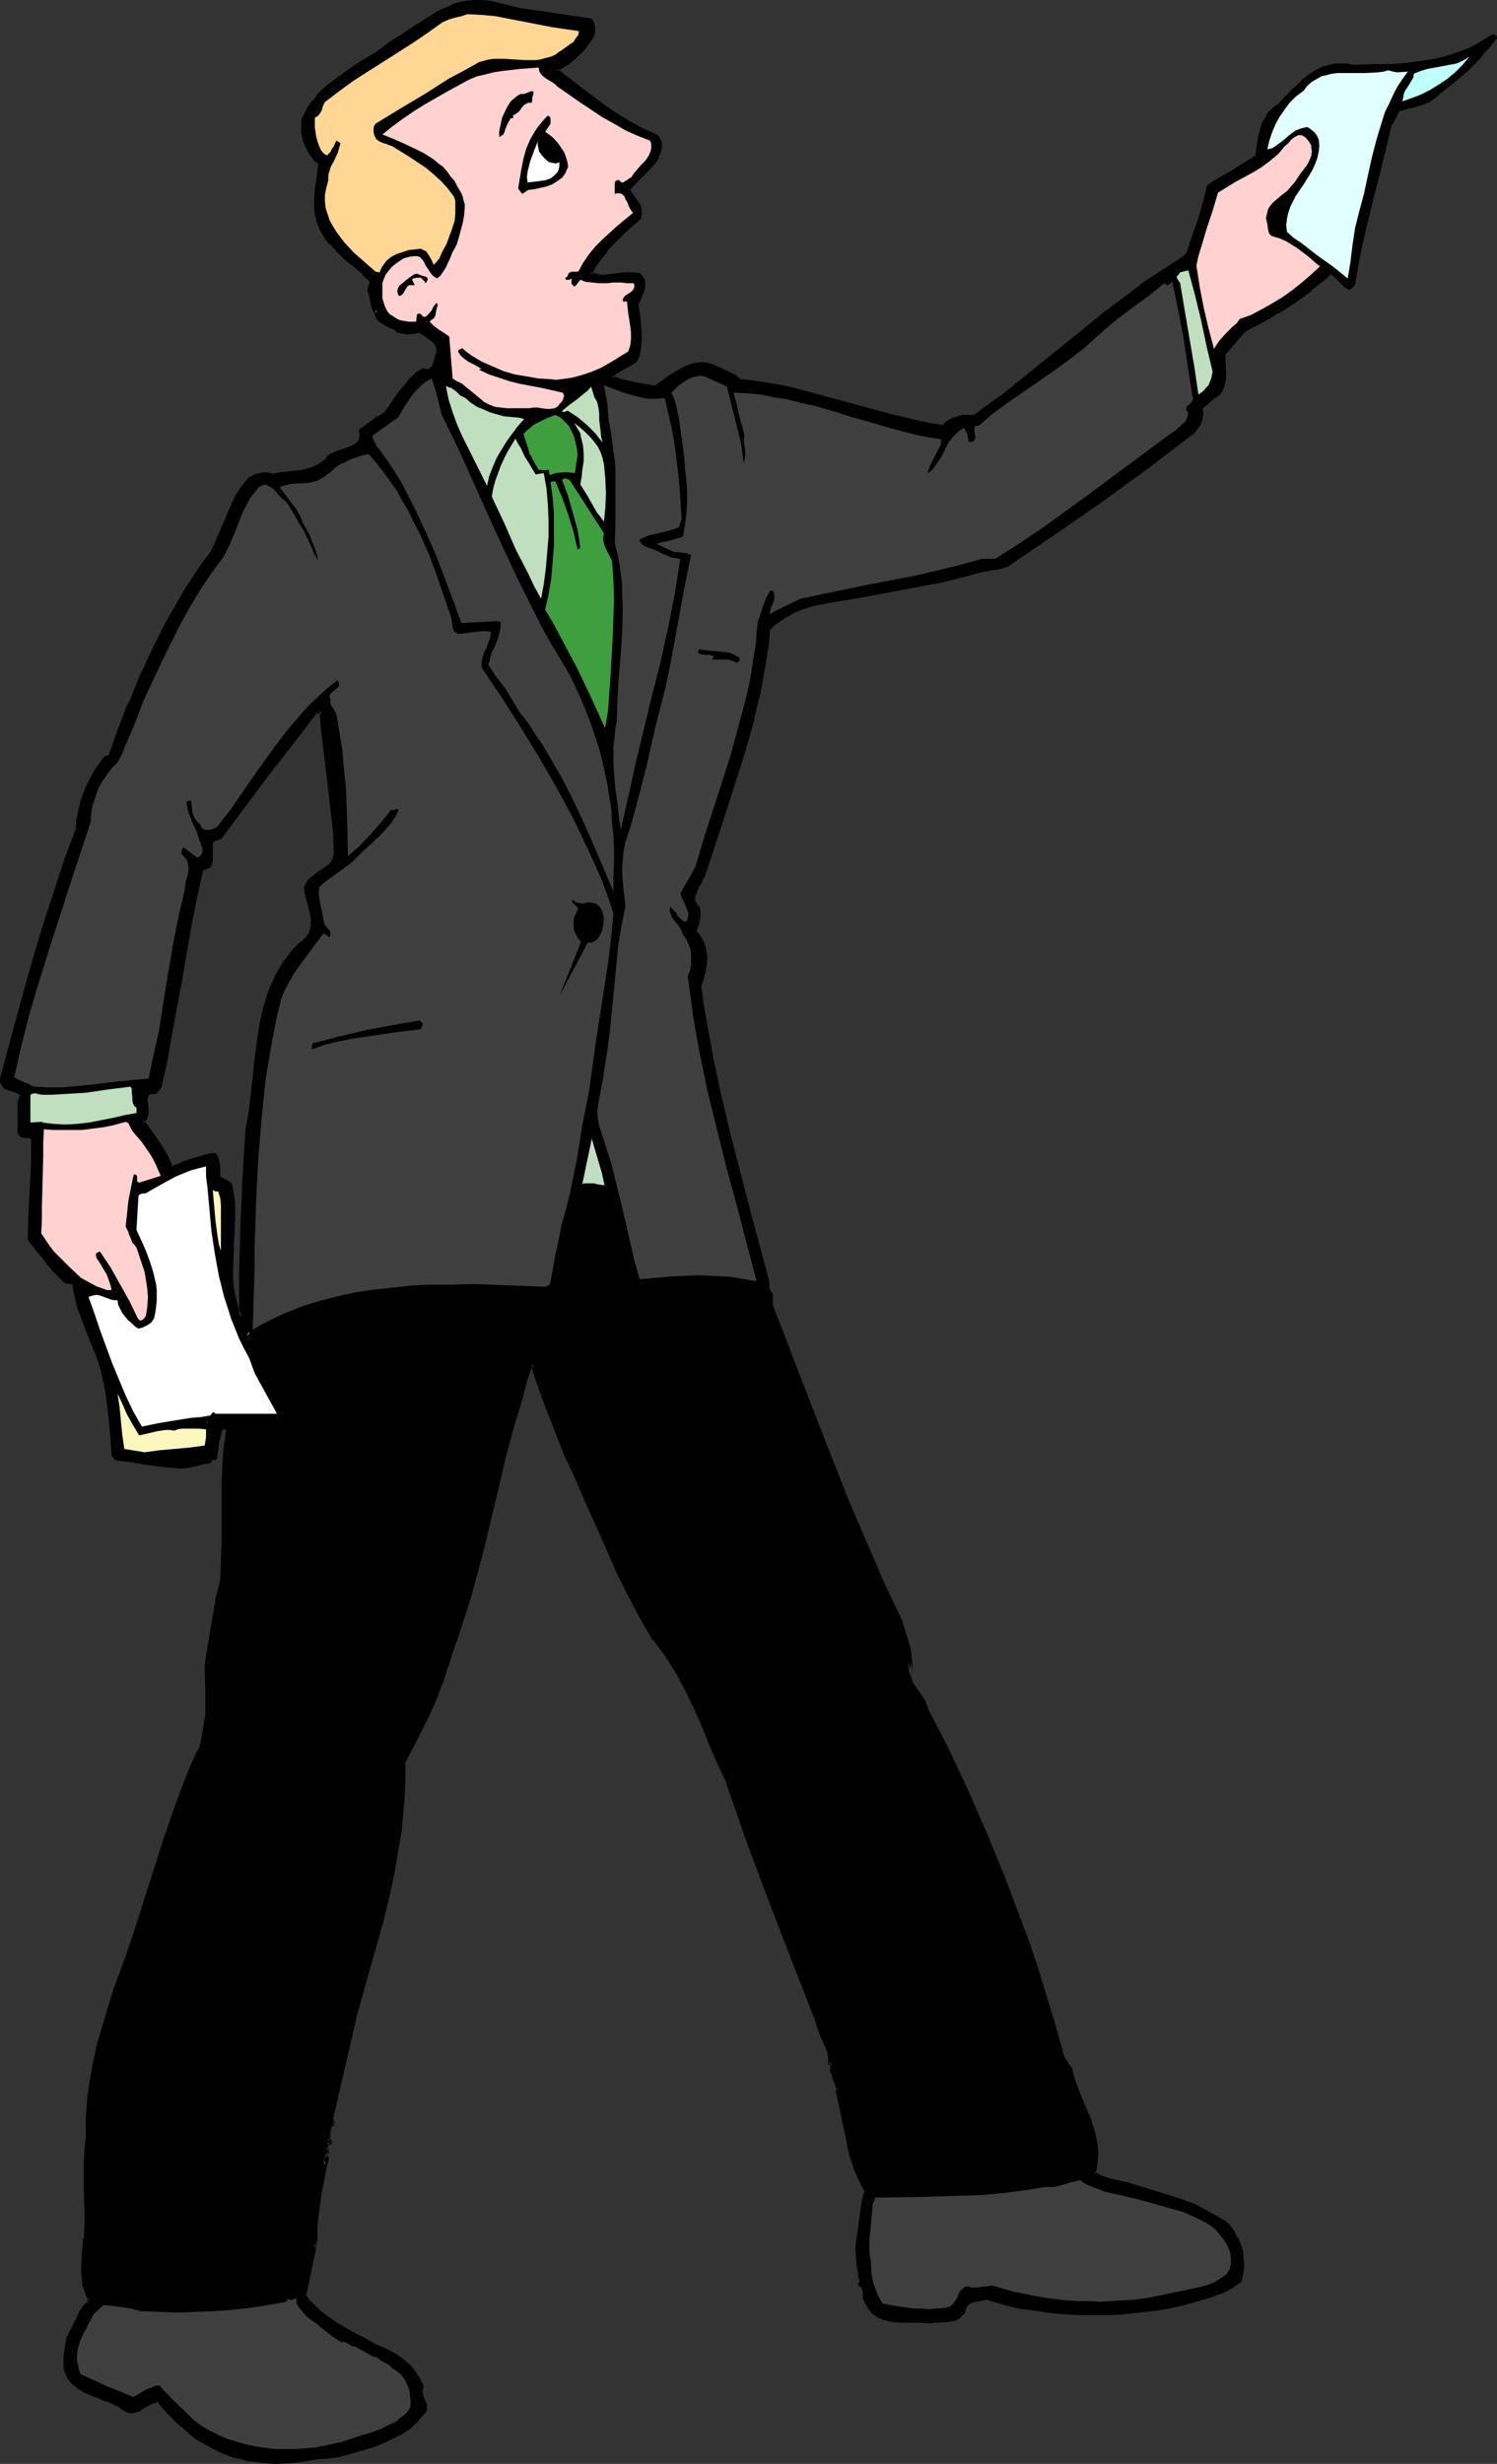 <?xml version="1.0" encoding="UTF-8" standalone="no"?>
<svg
   version="1.0"
   width="94.729mm"
   height="155.882mm"
   id="svg46"
   sodipodi:docname="Businessman with Document 3.wmf"
   xmlns:inkscape="http://www.inkscape.org/namespaces/inkscape"
   xmlns:sodipodi="http://sodipodi.sourceforge.net/DTD/sodipodi-0.dtd"
   xmlns="http://www.w3.org/2000/svg"
   xmlns:svg="http://www.w3.org/2000/svg">
  <rect width="100%" height="100%" fill="#333333" stroke="none"/>
  <sodipodi:namedview
     id="namedview46"
     pagecolor="#ffffff"
     bordercolor="#000000"
     borderopacity="0.25"
     inkscape:showpageshadow="2"
     inkscape:pageopacity="0.0"
     inkscape:pagecheckerboard="0"
     inkscape:deskcolor="#d1d1d1"
     inkscape:document-units="mm" />
  <defs
     id="defs1">
    <pattern
       id="WMFhbasepattern"
       patternUnits="userSpaceOnUse"
       width="6"
       height="6"
       x="0"
       y="0" />
  </defs>
  <path
     style="fill:#000000;fill-opacity:1;fill-rule:evenodd;stroke:none"
     d="m 75.613,169.994 -5.978,7.756 -5.655,7.433 -5.655,7.433 -5.655,7.756 -0.646,0.162 -0.646,0.162 -0.485,0.323 -0.162,0.323 -0.162,0.485 -0.162,0.323 v 1.131 l 0.162,0.97 v 1.131 l -0.162,0.97 -0.162,0.485 -0.323,0.485 -0.646,0.162 h -0.162 l -0.323,0.162 -0.323,0.162 h -0.323 l -1.293,6.464 -1.293,6.464 -2.262,13.25 -2.424,13.089 -1.293,6.464 -1.454,6.464 -0.969,1.131 h -0.808 l -0.485,0.162 -0.485,0.162 -0.323,0.323 -0.162,0.485 v 0.485 1.131 l 0.162,1.131 v 1.293 0.485 l -0.162,0.485 -0.323,0.485 -0.485,0.323 1.939,2.747 1.939,2.585 1.616,2.909 1.454,2.909 2.585,-0.97 2.585,-0.97 2.585,-0.808 1.293,-0.162 1.454,-0.162 0.485,1.293 0.162,1.293 v 1.454 1.293 l 0.808,0.485 0.808,0.485 0.808,0.323 0.323,0.323 0.323,0.323 0.323,1.939 0.162,2.101 0.162,2.101 v 1.939 l -0.323,4.04 v 2.101 l -0.162,2.101 -0.162,4.04 0.162,1.939 0.162,1.939 0.323,1.939 0.323,1.939 0.646,1.778 0.808,1.778 -0.162,-5.494 0.162,-5.656 0.162,-11.15 0.646,-11.15 0.162,-5.494 0.323,-5.333 0.646,-2.909 0.323,-3.07 0.808,-5.817 0.646,-5.979 0.808,-5.979 0.485,-2.909 0.646,-2.909 0.808,-2.747 0.969,-2.747 1.131,-2.585 1.454,-2.424 1.777,-2.424 0.969,-1.131 0.969,-1.131 1.131,-0.808 0.646,-0.646 0.646,-0.808 0.485,-0.808 0.162,-0.808 0.162,-0.808 0.162,-0.808 v -0.97 l -0.485,-1.778 -0.323,-1.939 -0.485,-1.778 -0.485,-1.778 0.323,-0.808 0.485,-0.646 0.969,-0.97 1.293,-0.97 1.293,-0.808 1.131,-0.97 0.485,-0.323 0.485,-0.646 0.323,-0.646 0.323,-0.646 0.162,-0.808 v -0.808 l -0.323,-4.363 -0.323,-4.201 -1.131,-8.241 -0.969,-8.241 -0.485,-4.201 -0.323,-4.201 -0.162,0.323 H 76.26 Z M 141.048,4.686 l 0.323,0.323 0.323,0.485 0.162,0.485 0.162,0.485 v 0.97 l -0.162,0.97 -0.808,1.293 -0.969,1.293 -0.969,1.131 -1.131,1.131 -1.131,0.97 -1.131,0.97 -1.293,0.808 -1.293,0.808 2.747,2.101 2.908,2.262 5.655,4.363 3.07,1.939 2.908,1.939 3.231,1.616 3.231,1.454 0.485,0.485 0.323,0.646 0.162,0.646 v 0.808 0.646 l -0.162,0.646 -0.485,1.293 -0.808,1.131 -0.808,1.131 -1.777,1.778 -1.939,1.778 -0.969,0.97 -0.646,0.97 1.131,1.616 1.131,1.616 0.485,0.808 0.162,0.97 v 0.808 l -0.162,0.97 -3.554,2.909 -1.616,1.616 -1.616,1.616 -1.454,1.616 -1.293,1.778 -1.293,1.778 -0.969,1.939 1.293,0.485 1.454,0.162 h 1.293 l 1.454,-0.162 1.454,-0.162 1.454,-0.162 1.454,-0.162 1.616,0.162 0.323,0.323 0.323,0.323 0.323,0.323 0.323,0.485 v 0.808 l -0.162,0.646 -0.323,1.454 -0.485,1.454 -0.646,1.131 0.485,3.555 0.323,3.555 v 1.778 l -0.162,1.778 -0.323,1.616 -0.323,0.808 -0.485,0.646 -1.293,0.97 -1.616,0.808 -1.454,0.97 -0.646,0.485 -0.646,0.646 2.585,0.97 2.585,0.646 2.747,0.485 2.747,0.323 1.454,-1.131 0.808,-0.485 0.808,-0.485 1.454,-1.131 1.616,-0.97 1.616,-0.808 0.969,-0.162 0.808,-0.162 0.969,-0.162 h 0.969 l 0.969,0.162 0.969,0.162 1.777,0.808 1.777,0.808 1.616,0.808 0.808,0.646 0.646,0.646 3.07,0.323 3.231,0.485 3.07,0.485 3.07,0.646 5.978,1.454 5.978,1.616 11.956,3.393 6.14,1.454 3.07,0.646 3.07,0.485 0.808,-0.808 0.808,-0.646 0.969,-0.485 0.969,-0.323 1.131,-0.162 0.969,-0.162 h 0.969 l 0.969,0.162 6.301,-4.686 6.301,-5.009 12.279,-10.019 6.301,-5.009 6.14,-4.686 3.231,-2.424 3.07,-2.101 3.231,-2.101 3.231,-2.101 1.131,-1.293 1.293,-3.878 1.293,-4.04 1.293,-4.04 0.485,-1.939 0.485,-1.939 2.747,-1.778 2.908,-1.616 2.908,-1.778 2.747,-1.778 0.646,-3.393 0.323,-1.778 0.323,-1.616 0.646,-1.616 0.808,-1.454 0.646,-0.808 0.485,-0.485 0.808,-0.646 0.808,-0.485 1.777,-1.939 1.777,-1.939 1.939,-1.778 2.1,-1.616 0.969,-0.646 1.131,-0.646 1.131,-0.485 1.293,-0.323 1.293,-0.162 1.293,-0.162 1.454,0.162 1.454,0.162 h 4.362 l 4.524,-0.162 4.201,-0.323 4.362,-0.485 2.1,-0.485 2.1,-0.485 2.1,-0.485 1.939,-0.808 2.1,-0.808 1.939,-0.97 1.939,-0.97 1.777,-1.293 0.646,0.162 -1.616,2.101 -1.616,2.101 -1.777,1.939 -1.939,1.778 -4.039,3.393 -1.939,1.616 -2.1,1.778 -0.969,0.646 -1.131,0.485 -1.939,0.646 -2.1,0.485 -0.969,0.162 -1.293,0.485 -0.323,0.808 -0.323,0.485 -0.162,0.485 -0.485,0.97 -0.323,0.323 -0.323,0.323 -2.262,9.534 -2.262,9.534 -2.262,9.534 -0.969,4.686 -0.969,5.009 -0.808,0.97 -0.646,-0.485 -0.646,-0.485 -2.1,-2.101 -0.646,-0.485 -0.646,-0.323 -2.262,2.101 -2.424,2.101 -2.424,1.778 -2.585,1.778 -2.747,1.616 -2.585,1.616 -5.493,2.747 -4.847,5.979 v 1.293 l 0.162,2.909 -0.162,1.454 -0.162,1.454 -0.162,0.646 -0.323,0.485 -0.323,0.646 -0.485,0.485 -0.646,0.323 -0.646,0.485 -2.747,2.585 v 0.808 0.808 0.808 l -0.323,0.646 -0.162,0.808 -0.485,0.646 -0.485,0.485 -0.485,0.646 -10.825,8.241 -10.825,7.918 -10.825,7.595 -11.148,7.595 -0.808,0.323 -0.808,0.485 -1.454,0.323 -1.777,0.323 -1.616,0.162 -5.009,1.454 -5.17,1.131 -5.17,1.131 -5.009,0.97 -5.332,0.808 -5.17,0.97 -5.009,0.808 -5.17,1.131 -2.747,0.97 -1.454,0.485 -1.293,0.646 -1.293,0.808 -1.293,0.808 -1.131,0.97 -1.131,0.97 -0.485,3.878 -0.485,3.878 -0.646,3.878 -0.808,3.717 -0.808,3.717 -0.969,3.555 -1.939,7.272 -2.262,7.11 -2.424,7.11 -4.685,14.22 -0.323,1.131 -0.485,0.97 -0.646,1.131 -0.485,0.97 -0.485,1.131 v 0.485 0.646 0.485 l 0.162,0.485 0.485,0.646 0.485,0.485 v 0.808 0.808 l -0.162,1.454 -0.323,1.293 -0.323,1.454 0.646,0.646 0.485,0.646 0.485,0.808 0.323,0.808 0.323,0.808 0.162,0.808 0.162,1.616 -0.162,1.778 -0.323,1.616 -0.485,1.778 -0.646,1.454 0.808,4.686 0.646,4.525 1.777,9.049 1.939,8.888 2.1,8.726 4.524,17.452 4.524,17.613 v 0.646 l 0.162,0.646 0.162,0.808 0.323,0.323 0.162,0.323 v 2.747 l 7.432,18.906 7.432,19.068 3.716,9.372 4.039,9.372 4.039,9.372 4.362,9.211 0.969,3.07 0.808,3.07 0.323,1.616 0.323,1.778 v 1.616 1.778 -0.808 -0.808 l -0.323,-0.808 v -0.646 l -0.323,0.97 v 0.808 0.808 l 0.162,0.808 0.485,1.293 0.808,1.293 1.777,2.585 0.808,1.454 0.485,1.454 5.009,9.695 4.685,10.019 4.362,10.019 4.201,10.18 3.878,10.342 1.777,5.009 1.777,5.333 1.616,5.171 1.616,5.333 1.616,5.333 1.454,5.332 0.485,1.131 0.485,0.97 0.646,0.97 0.646,0.97 0.485,1.454 0.485,1.616 1.131,3.07 2.585,6.14 0.969,3.07 0.323,1.454 0.323,1.616 v 1.616 1.616 l -0.162,1.616 -0.485,1.778 0.969,0.485 0.969,0.485 2.1,0.808 2.262,0.485 2.262,0.485 3.07,0.97 3.07,0.808 3.07,0.97 3.07,0.97 2.908,1.131 2.908,1.454 2.908,1.616 1.293,0.808 1.293,1.131 1.131,1.293 0.808,1.616 0.646,1.616 0.485,1.616 0.323,1.778 v 1.778 l -0.162,1.778 -0.485,1.616 -1.454,1.131 -1.777,0.97 -1.616,0.808 -1.777,0.646 -3.716,0.97 -1.939,0.485 -1.777,0.485 -2.908,0.646 -2.908,0.485 -2.747,0.485 -2.908,0.323 -2.908,0.162 -2.908,0.162 -2.908,0.162 -3.07,-0.162 h -2.908 l -2.908,-0.162 -2.908,-0.485 -2.908,-0.323 -2.908,-0.485 -2.908,-0.646 -2.908,-0.646 -2.908,-0.808 -1.777,0.323 -1.616,0.323 -0.808,0.323 -0.485,0.485 -0.485,0.646 -0.162,0.485 v 0.485 l -0.485,0.485 -0.323,0.485 -0.485,0.323 -0.485,0.323 -1.131,0.485 -1.131,0.162 h -2.262 -0.969 l -0.969,0.323 -2.1,-0.323 h -4.685 l -2.262,-0.162 -0.969,-0.162 -1.131,-0.323 -0.808,-0.323 -0.969,-0.646 -0.808,-0.646 -0.646,-0.97 -0.646,-0.97 -0.485,-1.293 v -0.323 l -0.162,-0.485 v -0.97 l -0.162,-0.808 -0.323,-0.162 -0.323,-0.162 -0.162,-0.323 v -0.162 l 0.162,-0.323 0.162,-0.485 v -0.162 l -0.162,-0.323 -0.162,-0.485 -0.162,-0.808 -0.162,-0.808 v -0.97 l -0.323,-4.201 0.485,-3.393 0.485,-3.555 0.485,-3.555 0.323,-1.616 0.323,-1.616 -0.808,-1.293 -0.646,-1.454 -0.646,-1.293 -0.485,-1.454 -0.969,-3.07 -0.808,-3.07 -1.293,-6.302 -0.485,-3.07 -0.808,-2.909 h 0.323 l -0.323,-0.97 -0.323,-0.97 -0.323,-0.97 -0.323,-1.131 -0.162,-0.162 -0.162,-0.323 v -0.646 l 0.162,-0.485 v -0.162 -0.162 -0.162 -0.323 l -0.162,-0.162 -0.323,0.485 v -1.454 l -0.323,-1.293 -0.323,-1.131 -0.485,-1.293 -1.293,-2.585 -0.323,-1.293 -0.485,-1.454 -5.493,-14.058 -5.493,-14.22 -5.17,-14.22 -5.009,-14.382 -2.1,-4.363 -1.939,-4.363 -1.777,-4.525 -1.939,-4.363 -2.1,-4.363 -2.262,-4.363 -1.131,-2.101 -1.454,-1.939 -1.454,-2.101 -1.616,-1.778 -1.616,-2.747 -1.454,-2.585 -2.908,-5.494 -2.747,-5.494 -2.424,-5.656 -4.847,-11.15 -2.585,-5.656 -2.585,-5.494 -1.939,-5.332 -1.131,-2.585 -1.131,-2.747 -1.939,-5.333 -0.969,-2.747 -0.646,-2.747 -0.646,0.808 -0.485,0.808 -0.646,1.778 -0.485,1.939 -0.323,1.939 -1.293,3.717 -1.131,3.878 -1.939,7.595 -1.939,7.756 -3.716,15.513 -1.939,7.595 -1.131,3.878 -2.424,7.433 -1.454,3.717 -0.969,3.555 -1.293,3.555 -1.293,3.393 -1.454,3.393 -1.454,3.393 -1.616,3.232 -3.393,6.464 v 4.04 l -0.162,3.878 -0.162,4.04 -0.485,3.717 -0.485,3.878 -0.646,3.717 -0.808,3.878 -0.808,3.555 -1.777,7.433 -1.939,7.272 -4.039,14.382 -5.816,25.208 0.323,0.97 0.162,-0.162 v -0.162 -0.485 0.97 l -0.162,-0.162 -0.162,0.646 -0.162,-0.162 -0.323,0.323 -0.162,0.485 -0.162,0.97 v 1.131 l -0.162,0.485 -0.323,0.323 h 0.485 0.162 v 0.808 h -0.162 v -0.323 l -0.162,-0.162 -0.162,0.323 -0.162,0.485 -0.162,0.485 v 0.162 0.162 l 0.646,-0.323 -0.323,0.162 -0.162,0.323 v 0.323 l 0.162,0.162 0.162,0.485 -0.485,-0.323 v 0.646 H 77.875 l -0.162,-0.162 v 0.485 0.162 l -0.162,0.162 h 0.646 l -0.485,2.262 -0.485,2.424 -0.808,5.009 -0.485,2.424 -0.323,2.585 v 2.262 2.424 l -0.162,0.323 -0.162,0.485 -0.162,0.485 0.162,0.646 -0.162,-0.323 -0.162,1.454 -0.162,1.454 -0.646,3.07 -1.454,6.14 0.808,1.131 0.969,0.97 1.777,1.778 2.1,1.616 2.1,1.293 4.201,2.424 2.262,1.131 2.1,1.293 1.939,0.808 1.777,0.97 1.777,0.97 1.616,1.131 1.616,1.293 1.293,1.454 0.485,0.808 0.646,0.97 0.323,0.808 0.323,0.97 -0.162,0.97 v 0.808 l 0.323,0.808 0.323,0.646 0.323,0.646 0.162,0.646 v 0.646 l -0.162,0.485 -0.323,0.323 -0.969,1.293 -0.969,0.97 -1.131,0.97 -1.131,0.97 -1.131,0.808 -1.293,0.646 -2.585,1.293 -2.747,0.97 -2.747,0.97 -2.747,0.808 -2.747,0.808 -2.585,0.162 -2.424,0.323 -5.009,0.646 -2.585,0.323 h -2.585 -2.424 l -2.424,-0.323 -1.616,-0.323 -1.777,-0.323 -1.616,-0.485 -1.616,-0.485 -1.616,-0.646 -1.616,-0.808 -2.908,-1.616 -1.454,-1.131 -1.454,-0.97 -2.747,-2.424 -2.585,-2.424 -2.262,-2.909 -1.131,0.485 -1.131,0.485 -2.262,1.293 -0.969,0.485 h -0.646 -0.485 -0.646 l -0.485,-0.323 -0.646,-0.323 -0.485,-0.485 -1.616,-0.97 -1.777,-0.646 -1.777,-0.646 -1.777,-0.646 -1.777,-0.808 -1.454,-0.97 -0.808,-0.646 -0.646,-0.646 -0.646,-0.646 -0.485,-0.97 -0.323,-0.97 -0.162,-1.131 v -1.131 -1.131 l 0.323,-2.101 0.162,-2.101 1.777,-3.555 0.808,-1.616 0.323,-0.808 0.323,-0.646 0.485,-0.646 0.969,-0.97 0.485,-0.646 -0.162,-0.162 0.485,-0.485 -0.485,-0.808 -0.485,-0.808 -0.323,-0.808 -0.162,-0.808 -0.323,-1.939 v -1.778 l 0.162,-3.717 0.162,-3.878 h 0.162 l 0.323,-2.909 v -3.07 l -0.162,-6.14 v -5.979 l 0.162,-3.07 0.323,-3.07 -0.162,-2.262 v -2.262 l 0.323,-4.525 0.646,-4.525 0.808,-4.363 1.131,-4.525 1.131,-4.201 2.585,-8.564 2.585,-7.11 2.424,-6.948 4.524,-14.382 2.262,-7.11 2.424,-6.948 2.585,-6.948 1.454,-3.555 1.454,-3.393 0.485,-0.808 0.485,-0.808 0.162,-0.97 0.323,-0.97 0.162,-1.939 0.323,-2.101 0.323,-1.778 0.162,-1.778 -0.162,-3.878 -0.162,-3.878 0.162,-1.778 0.162,-1.616 0.646,-5.009 0.808,-4.686 0.969,-5.009 0.969,-4.686 0.323,-4.525 0.162,-4.525 v -4.525 l -0.162,-4.363 0.162,-4.525 v -4.525 l 0.323,-4.525 0.323,-2.101 0.485,-2.262 -0.323,-0.162 -0.485,-0.162 H 53.317 l -0.485,0.162 -0.485,1.778 -0.323,1.778 -0.323,1.778 -0.162,1.778 h -0.485 l -0.485,0.162 -0.162,0.162 -0.323,0.485 -1.616,0.162 -1.777,0.485 -1.777,0.323 -0.969,0.162 h -0.969 -1.939 l -1.777,-0.162 -3.716,-0.646 -3.878,-0.485 -3.878,-0.646 -0.808,-0.97 -0.162,-5.009 -0.485,-5.009 -0.808,-4.848 -0.808,-4.848 -0.969,-2.585 -0.969,-2.585 -2.1,-5.171 -0.969,-2.585 -0.808,-2.747 -0.646,-2.747 -0.646,-2.747 -1.939,-0.485 -2.424,-2.262 -2.1,-2.585 -2.1,-2.585 -1.939,-2.585 0.162,-5.979 0.162,-6.14 0.323,-5.979 0.162,-5.979 -0.485,-0.323 -0.485,-0.162 -1.131,-0.162 H 5.332 L 5.009,271.473 4.685,270.988 v -0.162 -0.485 -3.393 l -0.162,-0.97 0.162,-2.262 0.162,-0.97 0.323,-0.97 -0.646,-0.485 -0.646,-0.323 -0.808,-0.323 -0.808,-0.162 -0.646,-0.485 -0.646,-0.323 -0.485,-0.646 -0.162,-0.485 v -0.485 l 4.039,-15.19 2.1,-7.433 2.262,-7.595 2.262,-7.433 2.262,-7.272 2.585,-7.433 2.585,-7.272 0.323,-2.424 0.323,-2.262 0.646,-2.262 0.808,-2.101 0.808,-2.101 1.131,-2.101 1.293,-1.939 1.454,-1.939 0.969,-0.323 2.262,-6.302 2.585,-6.302 2.585,-6.302 2.908,-6.302 3.07,-6.14 3.393,-5.979 1.777,-2.909 1.939,-2.909 1.939,-2.909 2.1,-2.909 0.969,-2.101 0.969,-2.262 1.939,-4.525 0.969,-2.262 1.131,-2.101 1.293,-2.101 1.616,-1.939 1.131,-0.808 0.808,-0.323 0.646,-0.162 0.808,-0.162 0.808,0.162 h 0.646 l 0.646,0.323 1.939,-0.485 3.554,-0.485 1.939,-0.162 1.777,-0.485 1.616,-0.646 0.808,-0.485 0.808,-0.485 0.646,-0.646 0.646,-0.808 1.131,-0.646 1.293,-0.485 1.454,-0.323 1.293,-0.485 1.131,-0.646 0.485,-0.323 0.323,-0.485 0.323,-0.485 v -0.646 l 0.162,-0.808 -0.162,-0.808 1.293,-0.97 1.454,-0.97 1.454,-1.131 1.454,-0.808 1.131,-1.454 0.969,-1.293 0.969,-1.454 1.131,-1.454 1.131,-1.454 1.131,-1.293 1.293,-1.131 1.454,-1.131 0.485,0.162 h 0.969 l 0.323,-0.162 0.485,-0.323 0.323,-0.646 0.485,-1.454 0.323,-0.808 0.162,-0.808 0.162,-0.485 v -0.485 l -0.323,-0.808 -0.485,-0.646 -0.646,-0.646 -1.454,-1.131 -0.808,-0.485 -0.646,-0.485 -1.616,0.162 -1.616,0.162 -0.808,-0.162 -0.808,-0.162 -0.808,-0.323 -0.646,-0.485 -0.969,-0.323 -0.969,-0.646 -1.131,-0.646 -0.808,-0.808 -0.646,-1.616 -0.485,-1.616 -0.485,-1.616 -0.323,-1.778 0.323,-1.131 V 67.707 67.06 L 86.923,65.283 84.823,63.667 82.884,61.889 80.783,59.95 79.006,58.173 78.198,57.042 77.552,56.072 76.906,54.941 76.421,53.648 75.936,52.517 75.775,51.224 75.613,49.77 v -1.616 l 0.162,-3.07 0.323,-3.07 0.485,-2.909 -1.131,-0.97 -0.969,-1.131 -0.646,-1.131 -0.646,-1.293 -0.485,-1.293 -0.162,-1.454 -0.162,-1.454 0.162,-1.616 0.646,-1.616 0.808,-1.454 0.969,-1.454 1.131,-1.293 1.293,-1.293 1.293,-1.131 2.747,-2.101 3.07,-2.101 1.454,-0.808 1.454,-0.97 3.07,-1.939 2.747,-2.101 2.908,-1.939 2.908,-1.939 3.07,-1.939 3.07,-1.778 1.616,-0.808 1.454,-0.646 1.777,-0.646 1.616,-0.323 1.777,-0.162 h 1.777 l 1.939,0.323 1.939,0.485 2.585,0.485 2.747,0.646 5.655,0.97 5.493,0.808 z"
     id="path1" />
  <path
     style="fill:#000000;fill-opacity:1;fill-rule:evenodd;stroke:none"
     d="m 75.775,169.671 -0.485,0.162 -5.978,7.595 -5.655,7.433 -5.816,7.595 -5.493,7.595 0.323,-0.162 -0.808,0.162 h -0.162 l -0.485,0.323 v 0 l -0.485,0.323 v 0 l -0.323,0.323 -0.162,0.162 -0.162,0.485 v 0 0.485 1.131 0.97 1.131 0 l -0.162,0.97 v 0 l -0.162,0.485 0.162,-0.323 -0.323,0.485 0.162,-0.162 -0.485,0.162 v 0 l -0.323,0.162 v 0 h -0.323 l -0.162,0.162 h -0.162 l -0.323,0.162 -0.162,0.323 -1.454,6.464 -1.293,6.464 -2.262,13.089 -2.424,13.089 -1.131,6.464 -1.454,6.464 0.162,-0.162 -0.969,1.293 0.162,-0.162 h -0.808 -0.646 v 0.162 l -0.485,0.162 -0.162,0.162 -0.323,0.323 v 0.162 l -0.162,0.323 -0.162,0.485 v 0.162 l 0.162,1.131 v 0 l 0.162,1.293 v -0.162 1.293 -0.162 l -0.162,0.646 v -0.162 l -0.162,0.485 h 0.162 l -0.323,0.323 v -0.162 l -0.323,0.485 -0.162,0.485 1.939,2.747 1.939,2.747 1.616,2.747 v 0 l 1.454,2.909 0.485,0.162 2.585,-0.97 v 0 l 2.585,-0.808 2.585,-0.808 v 0 l 1.293,-0.323 1.293,-0.162 -0.485,-0.162 0.485,1.131 v 0 l 0.162,1.293 v 0 l 0.162,1.454 v 1.293 l 0.162,0.485 0.646,0.485 h 0.162 l 0.808,0.323 0.808,0.323 h -0.162 l 0.323,0.323 v -0.162 l 0.162,0.485 v -0.162 l 0.323,1.939 0.323,1.939 v 0 2.101 1.939 l -0.162,4.04 -0.162,2.101 v 2.101 l -0.162,4.04 v 1.939 0.162 l 0.162,1.939 0.323,1.939 0.485,1.778 v 0.162 l 0.485,1.778 h 0.162 l 0.808,1.778 0.646,-0.162 v -5.494 -5.656 l 0.323,-11.15 0.485,-11.15 0.646,-10.827 v 0 l 0.485,-2.909 0.485,-2.909 0.646,-5.979 0.646,-5.979 0.808,-5.817 0.485,-2.909 v 0 l 0.646,-2.909 0.808,-2.747 0.969,-2.747 v 0.162 l 1.131,-2.747 1.454,-2.424 v 0 l 1.777,-2.424 v 0.162 l 0.969,-1.131 0.969,-1.293 v 0.162 l 0.969,-0.646 v -0.162 l 0.808,-0.646 v 0 l 0.646,-0.808 v -0.162 l 0.485,-0.808 v 0 l 0.323,-0.808 v 0 l 0.162,-0.97 v 0 -0.808 -0.97 l -0.323,-1.939 v 0 l -0.485,-1.939 -0.485,-1.778 -0.323,-1.778 -0.162,0.323 0.323,-0.808 v 0.162 l 0.485,-0.646 v 0 l 0.969,-0.97 v 0 l 1.131,-0.97 1.293,-0.808 1.293,-0.808 v -0.162 l 0.485,-0.485 v 0 l 0.485,-0.646 v 0 l 0.485,-0.485 v -0.162 l 0.162,-0.646 v -0.162 l 0.162,-0.808 v -0.808 l -0.162,-4.363 v 0 l -0.485,-4.201 -0.969,-8.241 -0.969,-8.241 -0.485,-4.201 -0.323,-4.201 -0.808,-0.162 -0.162,0.323 0.323,-0.162 h -0.323 0.162 l -0.646,-0.162 -0.323,0.808 0.646,0.162 h 0.323 0.162 l 0.323,-0.323 0.162,-0.162 -0.646,-0.162 0.323,4.201 0.485,4.04 0.969,8.241 0.969,8.241 0.485,4.363 v -0.162 l 0.162,4.363 v 0.808 0 l -0.162,0.808 v -0.162 l -0.162,0.808 v -0.162 l -0.323,0.646 v 0 l -0.323,0.485 v 0 l -0.646,0.485 0.162,-0.162 -1.293,0.97 -1.293,0.808 -1.131,0.97 h -0.162 l -0.969,0.97 v 0.162 l -0.485,0.646 v 0 l -0.323,0.808 v 0.323 l 0.323,1.778 0.485,1.778 0.485,1.939 v -0.162 l 0.323,1.778 v 0 0.97 0.808 0 l -0.162,0.808 v 0 l -0.323,0.808 0.162,-0.162 -0.485,0.808 v 0 l -0.646,0.808 v -0.162 l -0.646,0.808 v -0.162 l -0.969,0.808 v 0 l -1.131,1.131 -0.969,1.131 v 0.162 l -1.777,2.262 v 0.162 l -1.454,2.424 -1.131,2.585 -0.162,0.162 -0.969,2.747 -0.808,2.747 -0.646,2.909 v 0 l -0.485,2.909 -0.808,5.817 -0.646,6.14 -0.646,5.817 -0.485,2.909 -0.485,2.909 v 0.162 l -0.646,10.827 -0.485,11.15 -0.323,11.15 v 5.656 5.494 l 0.808,-0.162 -0.808,-1.778 v 0.162 l -0.485,-1.939 v 0 l -0.485,-1.778 -0.323,-1.939 -0.162,-1.939 v 0 -1.939 l 0.162,-4.04 v -2.101 l 0.162,-2.101 0.162,-4.04 v -1.939 -2.101 0 l -0.323,-2.101 -0.323,-1.939 v -0.162 l -0.323,-0.485 h -0.162 l -0.323,-0.323 v 0 l -0.808,-0.485 -0.808,-0.323 v 0 l -0.646,-0.485 0.162,0.323 v -1.293 -1.454 0 l -0.323,-1.454 v 0 l -0.485,-1.293 -0.485,-0.323 -1.293,0.162 -1.293,0.323 v 0 l -2.747,0.808 -2.585,0.808 v 0.162 l -2.585,0.97 0.485,0.162 -1.293,-2.909 v 0 l -1.777,-2.909 -1.939,-2.747 -1.939,-2.747 -0.162,0.646 0.485,-0.323 0.162,-0.162 0.323,-0.323 v -0.162 l 0.162,-0.485 v -0.162 l 0.162,-0.485 v 0 -1.293 0 l -0.162,-1.293 v 0.162 L 35.222,262.747 v 0.162 l 0.162,-0.485 0.162,-0.485 -0.162,0.162 0.323,-0.323 h -0.162 l 0.485,-0.162 h -0.162 0.646 -0.162 0.808 l 0.323,-0.162 0.969,-1.293 0.162,-0.162 1.454,-6.464 1.131,-6.464 2.424,-13.089 2.262,-13.089 1.293,-6.464 1.454,-6.464 -0.323,0.162 h 0.323 l 0.323,-0.162 h -0.162 0.323 v 0 l 0.323,-0.162 v 0 l 0.485,-0.162 h 0.162 l 0.485,-0.485 v -0.162 l 0.162,-0.485 v 0 l 0.162,-1.131 v 0 -1.131 -0.97 -1.131 0.162 -0.485 0 l 0.162,-0.323 h -0.162 l 0.323,-0.323 v 0.162 l 0.323,-0.323 v 0 l 0.646,-0.162 h -0.162 l 0.646,-0.162 0.323,-0.162 5.655,-7.595 5.655,-7.595 5.816,-7.433 5.816,-7.595 -0.485,0.162 z"
     id="path2" />
  <path
     style="fill:#000000;fill-opacity:1;fill-rule:evenodd;stroke:none"
     d="m 140.886,5.171 -0.162,-0.162 0.323,0.323 v 0 l 0.323,0.323 -0.162,-0.162 0.162,0.485 0.162,0.485 v 0 0.97 0 l -0.162,0.97 0.162,-0.162 -0.808,1.131 -0.969,1.293 v 0 l -0.969,1.131 -1.131,1.131 -1.131,0.97 h 0.162 l -1.293,0.97 -1.293,0.808 -1.293,0.808 v 0.646 l 2.908,2.262 2.747,2.101 5.816,4.363 2.908,2.101 3.07,1.778 v 0 l 3.231,1.616 3.231,1.454 h -0.162 l 0.485,0.485 v -0.162 l 0.323,0.646 v 0 l 0.162,0.646 v -0.162 0.808 -0.162 l -0.162,0.646 v 0 l -0.162,0.646 -0.485,1.454 0.162,-0.162 -0.808,1.131 -0.808,0.97 h 0.162 l -1.939,1.778 -1.939,1.778 -0.808,0.97 h -0.162 l -0.646,1.131 v 0.485 l 1.131,1.454 1.131,1.616 v 0 l 0.323,0.808 v 0 l 0.162,0.808 v 0 0.808 -0.162 l -0.162,0.97 0.162,-0.162 -3.554,3.07 -1.616,1.454 -1.454,1.616 -1.454,1.616 -0.162,0.162 -1.293,1.778 -1.293,1.778 v 0 l -1.131,1.939 0.323,0.646 1.293,0.323 h 0.162 l 1.293,0.323 h 0.162 l 1.293,-0.162 h 0.162 l 1.454,-0.162 1.454,-0.162 1.293,-0.162 v 0 h 1.454 v 0 l 1.454,0.162 -0.162,-0.162 0.323,0.323 v -0.162 l 0.485,0.485 v 0 l 0.162,0.323 v -0.162 l 0.162,0.485 v -0.162 0.808 -0.162 0.808 0 l -0.323,1.454 v -0.162 l -0.646,1.454 -0.485,1.131 -0.162,0.323 0.485,3.393 0.323,3.555 v 0 1.778 -0.162 l -0.162,1.778 -0.323,1.616 h 0.162 l -0.485,0.808 -0.323,0.646 0.162,-0.162 -1.454,0.97 h 0.162 l -1.616,0.808 h -0.162 l -1.454,0.97 v 0 l -0.646,0.485 v 0 l -0.646,0.808 0.162,0.646 2.585,0.808 2.747,0.646 v 0 l 2.747,0.485 2.585,0.485 0.323,-0.162 1.616,-0.97 0.646,-0.646 0.808,-0.485 1.616,-1.131 h -0.162 l 1.616,-0.97 1.777,-0.646 h -0.162 l 0.969,-0.323 h -0.162 l 0.969,-0.162 0.808,-0.162 v 0 h 0.969 v 0 l 0.808,0.162 v 0 l 0.969,0.323 v -0.162 l 1.777,0.808 1.777,0.808 1.616,0.97 v 0 l 0.808,0.485 h -0.162 l 0.646,0.646 h 0.323 l 3.07,0.323 3.07,0.485 3.07,0.485 3.07,0.646 v 0 l 5.978,1.616 5.978,1.616 11.956,3.232 6.14,1.454 v 0 l 3.07,0.646 3.07,0.485 h 0.485 l 0.808,-0.808 h -0.162 l 0.969,-0.646 h -0.162 l 0.969,-0.323 v 0 l 0.969,-0.323 1.131,-0.323 h -0.162 0.969 v 0 h 0.969 0.969 0.323 l 6.301,-4.686 v -0.162 l 6.14,-4.848 12.441,-10.019 6.14,-5.009 v 0 l 6.301,-4.686 3.07,-2.262 3.231,-2.262 3.231,-2.101 3.231,-1.939 v -0.162 l 1.131,-1.293 v -0.162 l 1.293,-4.04 1.454,-3.878 1.131,-4.04 0.485,-1.939 0.485,-1.939 -0.162,0.162 2.908,-1.778 2.908,-1.616 2.747,-1.616 2.908,-1.939 0.162,-0.162 0.485,-3.393 0.323,-1.778 v 0 l 0.485,-1.616 0.485,-1.616 v 0 l 0.808,-1.454 v 0 l 0.646,-0.646 h -0.162 l 0.646,-0.646 v 0 l 0.646,-0.485 v 0 l 0.808,-0.485 0.162,-0.162 1.616,-1.778 1.939,-1.939 1.939,-1.778 -0.162,0.162 2.1,-1.778 1.131,-0.646 h -0.162 l 1.131,-0.485 1.131,-0.646 v 0.162 l 1.293,-0.323 h -0.162 l 1.293,-0.323 v 0 h 1.293 1.454 -0.162 l 1.454,0.323 h 0.162 l 4.362,-0.162 h 4.524 l 4.201,-0.323 h 0.162 l 4.362,-0.646 2.1,-0.323 2.1,-0.485 v 0 l -0.162,-0.808 v 0 l -2.1,0.485 -2.1,0.323 -4.362,0.646 v 0 l -4.201,0.323 h -4.524 l -4.362,0.162 v 0 l -1.454,-0.323 v 0 h -1.454 -1.293 -0.162 l -1.131,0.323 h -0.162 l -1.131,0.323 h -0.162 l -1.131,0.485 -1.131,0.646 v 0 l -1.131,0.646 -2.1,1.616 v 0.162 l -1.939,1.778 -1.777,1.778 -1.777,1.939 v 0 l -0.808,0.485 v 0 l -0.646,0.646 v 0 l -0.646,0.646 h -0.162 l -0.485,0.646 v 0.162 l -0.808,1.454 h -0.162 l -0.485,1.616 -0.485,1.778 v 0 l -0.323,1.778 -0.485,3.393 0.162,-0.323 -2.908,1.778 -2.747,1.778 -2.908,1.616 -2.908,1.778 -0.162,0.162 -0.485,1.939 -0.485,1.939 -1.131,4.04 -1.454,4.04 -1.293,4.04 0.162,-0.162 -1.131,1.293 0.162,-0.162 -3.231,2.101 -3.231,2.101 -3.231,2.101 -3.07,2.424 -6.301,4.686 v 0 l -6.14,5.009 -12.441,10.019 -6.14,5.009 v -0.162 l -6.301,4.686 h 0.162 -0.969 -0.969 v 0 h -1.131 v 0 l -0.969,0.323 -1.131,0.323 v 0 l -0.969,0.485 v 0 l -0.969,0.646 v 0 l -0.808,0.808 0.323,-0.162 -3.07,-0.485 -3.07,-0.646 v 0 l -6.14,-1.454 -11.956,-3.232 -5.978,-1.616 -5.978,-1.616 v 0 l -3.07,-0.646 -3.07,-0.485 -3.07,-0.485 -3.231,-0.323 0.323,0.162 -0.646,-0.646 h -0.162 l -0.646,-0.646 h -0.162 l -1.616,-0.808 -1.777,-0.808 -1.777,-0.808 v 0 l -1.131,-0.323 v 0 l -0.969,-0.162 v 0 h -0.969 v 0 l -0.969,0.162 -0.808,0.162 h -0.162 l -0.808,0.323 h -0.162 l -1.616,0.808 -1.616,0.97 v 0 l -1.616,0.97 -0.808,0.646 -0.646,0.485 -1.616,1.131 h 0.323 l -2.747,-0.485 -2.585,-0.485 v 0 l -2.747,-0.646 -2.424,-0.808 0.162,0.646 0.485,-0.808 v 0.162 l 0.646,-0.646 v 0.162 l 1.454,-0.97 v 0 l 1.616,-0.808 v 0 l 1.454,-0.97 0.162,-0.162 0.323,-0.646 0.323,-0.808 v -0.162 l 0.323,-1.616 0.162,-1.778 v 0 -1.778 -0.162 l -0.323,-3.555 -0.485,-3.393 v 0.323 l 0.646,-1.293 0.485,-1.454 h 0.162 l 0.323,-1.454 v 0 -0.808 -0.162 -0.808 0 l -0.323,-0.485 v 0 l -0.323,-0.323 v -0.162 l -0.323,-0.323 -0.162,-0.162 -0.323,-0.162 h -0.162 l -1.454,-0.162 h -0.162 -1.454 v 0 l -1.454,0.162 -1.454,0.162 -1.454,0.162 v 0 l -1.293,0.162 v 0 l -1.454,-0.323 h 0.162 l -1.454,-0.323 0.323,0.646 0.969,-2.101 v 0.162 l 1.293,-1.778 1.454,-1.778 h -0.162 l 1.454,-1.616 1.616,-1.616 1.616,-1.616 3.393,-2.909 0.162,-0.162 0.162,-0.97 v -0.162 -0.808 -0.162 l -0.162,-0.97 v 0 l -0.485,-0.808 v 0 l -1.131,-1.616 -1.131,-1.616 v 0.485 l 0.808,-1.131 -0.162,0.162 0.969,-0.97 1.777,-1.778 1.939,-1.939 v 0 l 0.808,-0.97 0.808,-1.131 v -0.162 l 0.485,-1.293 0.162,-0.646 v -0.162 l 0.162,-0.646 v 0 -0.808 0 l -0.162,-0.646 -0.162,-0.162 -0.323,-0.646 v 0 l -0.485,-0.646 h -0.162 l -3.231,-1.454 -3.07,-1.616 v 0 l -3.07,-1.939 -2.908,-1.939 -5.816,-4.363 -2.908,-2.262 -2.747,-2.101 v 0.646 l 1.293,-0.808 1.293,-0.808 1.293,-0.97 v 0 l 1.131,-1.131 1.131,-0.97 0.969,-1.293 v 0 l 0.969,-1.293 0.808,-1.293 V 8.403 l 0.162,-0.97 v 0 V 6.464 6.302 L 142.179,5.817 142.017,5.333 V 5.171 L 141.694,4.848 V 4.686 L 141.371,4.363 h -0.323 z"
     id="path3" />
  <path
     style="fill:#000000;fill-opacity:1;fill-rule:evenodd;stroke:none"
     d="m 345.43,14.382 2.1,-0.646 1.939,-0.646 h 0.162 l 1.939,-0.97 1.939,-0.97 1.939,-0.97 v 0 l 1.777,-1.293 -0.323,0.162 0.646,0.162 -0.323,-0.646 -1.454,2.101 v 0 l -1.616,1.939 v 0 l -1.777,1.939 -1.939,1.778 -3.878,3.393 v 0 l -2.1,1.616 -2.1,1.778 v 0 l -0.969,0.646 v 0 l -0.969,0.485 0.162,-0.162 -1.939,0.646 -2.1,0.485 -1.131,0.323 -1.131,0.323 -0.323,0.323 -0.485,0.808 -0.162,0.485 v 0.162 l -0.162,0.485 v -0.162 l -0.485,0.97 v -0.162 l -0.323,0.485 0.162,-0.162 -0.323,0.323 -0.162,0.162 -2.262,9.534 -2.424,9.534 -2.262,9.534 v 0 l -0.969,4.848 -0.808,4.848 v -0.162 l -0.808,0.97 0.485,-0.162 -0.646,-0.323 -0.646,-0.485 v 0 l -1.939,-1.939 h -0.162 l -0.485,-0.485 V 65.121 l -0.646,-0.323 h -0.646 l -2.262,2.101 h 0.162 l -2.585,2.101 v 0 l -2.424,1.778 -2.585,1.778 -2.585,1.616 v 0 l -2.585,1.454 -5.493,2.909 -0.162,0.162 -4.847,5.817 -0.162,0.323 v 1.293 l 0.162,2.909 v 1.454 0 l -0.323,1.293 v 0 l -0.162,0.646 0.162,-0.162 -0.323,0.646 v 0 l -0.323,0.485 v 0 l -0.485,0.485 v 0 l -0.485,0.323 -0.646,0.485 v 0 l -2.908,2.585 -0.162,0.323 0.162,0.808 v 0.808 0 l -0.162,0.646 v 0 l -0.162,0.808 v -0.162 l -0.162,0.808 v -0.162 l -0.485,0.646 -0.485,0.646 h 0.162 l -0.646,0.485 h 0.162 l -10.825,8.08 -10.825,7.918 -10.987,7.756 -10.987,7.433 -0.808,0.485 v 0 l -0.808,0.323 h 0.162 l -1.616,0.485 v 0 l -1.616,0.162 -1.777,0.323 v 0 l -5.009,1.293 -5.009,1.293 v 0 l -5.17,0.97 -5.17,0.97 -5.17,0.97 -5.17,0.97 -5.17,0.808 -5.009,0.97 v 0 l -2.908,0.97 v 0 l -1.454,0.646 -1.293,0.646 -1.293,0.808 h -0.162 l -1.131,0.808 -1.293,0.97 v 0 l -1.131,1.131 -0.162,0.162 -0.323,3.878 -0.646,3.878 -0.646,3.717 -0.646,3.717 v 0 l -0.969,3.717 -0.808,3.555 -2.1,7.433 -2.262,7.11 -2.262,7.11 -4.685,14.22 -0.323,0.97 v 0 l -0.485,0.97 v 0 l -0.646,0.97 v 0.162 l -0.646,0.97 v 0 l -0.323,1.131 v 0.162 l -0.162,0.485 v 0.646 l 0.162,0.485 v 0.162 l 0.162,0.485 v 0.162 l 0.323,0.485 h 0.162 l 0.485,0.646 -0.162,-0.323 0.162,0.808 v 0 0.808 -0.162 l -0.162,1.454 v 0 l -0.485,1.454 -0.323,1.293 0.162,0.323 0.646,0.646 v 0 l 0.485,0.808 v -0.162 l 0.485,0.808 0.323,0.808 -0.162,-0.162 0.323,0.808 v 0 l 0.162,0.808 v 0 l 0.162,1.616 -0.162,1.778 v 0 l -0.323,1.616 v 0 l -0.485,1.616 -0.485,1.616 v 0.162 l 0.646,4.525 0.808,4.686 1.616,8.888 1.939,8.888 v 0.162 l 2.1,8.726 4.524,17.452 4.685,17.452 v 0 0.646 0.808 0 l 0.323,0.808 v 0 l 0.323,0.323 v 0.162 l 0.323,0.162 -0.162,-0.162 v 3.07 l 7.271,18.906 7.432,18.906 h 0.162 l 3.716,9.372 3.878,9.372 4.201,9.372 4.201,9.211 v 0 l 0.969,3.07 0.969,3.07 v 0 l 0.323,1.616 0.162,1.616 v 0 l 0.162,1.616 -0.162,1.778 h 0.808 v -0.97 -0.646 -0.162 l -0.162,-0.646 v 0 l -0.162,-0.646 -0.808,-0.162 -0.162,0.97 v 0.162 l -0.162,0.808 v 0.97 l 0.323,0.646 0.485,1.454 v 0 l 0.808,1.293 v 0.162 l 1.616,2.585 0.808,-0.485 -1.777,-2.585 v 0 l -0.808,-1.293 h 0.162 l -0.485,-1.293 -0.323,-0.808 v 0.162 -0.808 l 0.162,-0.808 v 0 l 0.162,-0.808 -0.808,-0.162 0.162,0.808 v 0 l 0.162,0.808 v -0.162 0.808 0 0.808 h 0.808 l 0.162,-1.778 -0.162,-1.616 v -0.162 l -0.162,-1.616 -0.323,-1.616 v 0 l -0.969,-3.232 -0.969,-3.07 v 0 l -4.362,-9.211 -4.039,-9.372 -4.039,-9.372 -3.716,-9.372 v 0 l -7.432,-19.068 -7.271,-18.906 v 0.162 -2.747 l -0.162,-0.323 -0.323,-0.323 v 0 l -0.162,-0.162 h 0.162 l -0.323,-0.646 v 0 -0.646 0 -0.646 -0.162 l -4.685,-17.452 -4.524,-17.452 -2.1,-8.888 v 0.162 l -1.939,-9.049 -1.616,-8.888 -0.808,-4.525 -0.646,-4.686 v 0.162 l 0.485,-1.454 0.485,-1.778 v 0 l 0.323,-1.778 v 0 l 0.162,-1.778 -0.162,-1.616 v -0.162 l -0.162,-0.808 v 0 l -0.323,-0.808 v 0 l -0.323,-0.808 -0.485,-0.808 v 0 l -0.485,-0.808 v 0 l -0.646,-0.646 v 0.323 l 0.323,-1.293 0.485,-1.454 v 0 l 0.162,-1.454 v 0 -0.808 -0.162 l -0.162,-0.646 v -0.323 l -0.646,-0.485 h 0.162 l -0.323,-0.485 v 0 l -0.323,-0.485 0.162,0.162 -0.162,-0.646 v 0.162 -0.646 0 l 0.162,-0.485 v 0.162 l 0.323,-0.97 v 0 l 0.485,-1.131 v 0 l 0.646,-0.97 v -0.162 l 0.485,-0.97 0.162,-0.162 0.323,-0.97 4.685,-14.22 2.262,-7.11 2.262,-7.11 2.1,-7.272 0.808,-3.717 0.969,-3.717 v 0 l 0.646,-3.717 0.646,-3.717 0.646,-3.878 0.323,-3.878 v 0.162 l 0.969,-0.97 v 0 l 1.293,-0.97 1.131,-0.808 v 0 l 1.293,-0.646 1.293,-0.808 1.454,-0.485 h -0.162 l 2.908,-0.97 v 0 l 5.009,-0.97 5.17,-0.808 5.17,-0.97 5.17,-0.97 5.17,-0.97 5.17,-0.97 v 0 l 5.17,-1.293 4.847,-1.293 v 0 l 1.777,-0.323 1.616,-0.162 v 0 l 1.616,-0.485 v 0 l 0.808,-0.323 h 0.162 l 0.646,-0.485 11.148,-7.595 10.987,-7.595 10.825,-7.918 10.825,-8.241 v 0 l 0.485,-0.646 v 0 l 0.485,-0.646 0.485,-0.646 v 0 l 0.323,-0.808 v 0 l 0.162,-0.808 v 0 l 0.162,-0.808 v 0 -0.808 l -0.162,-0.808 v 0.162 l 2.747,-2.424 v 0 l 0.646,-0.323 0.485,-0.485 h 0.162 l 0.485,-0.646 v 0 l 0.323,-0.485 v -0.162 l 0.323,-0.485 V 92.592 l 0.162,-0.646 v 0 l 0.323,-1.454 v 0 -1.454 l -0.162,-2.909 v -1.293 l -0.162,0.162 5.009,-5.817 -0.162,0.162 5.493,-2.909 2.585,-1.616 h 0.162 l 2.585,-1.616 2.585,-1.778 2.424,-1.778 v -0.162 l 2.424,-1.939 h 0.162 l 2.262,-2.101 h -0.485 l 0.646,0.485 v -0.162 l 0.485,0.485 v 0 l 2.1,2.101 v 0 l 0.646,0.485 0.646,0.485 0.485,-0.162 0.969,-0.808 0.162,-0.323 0.808,-4.848 0.969,-4.848 v 0 l 2.262,-9.534 2.424,-9.372 2.262,-9.534 -0.162,0.162 0.323,-0.323 h 0.162 l 0.162,-0.485 v 0 l 0.485,-0.97 h 0.162 l 0.162,-0.485 -0.162,0.162 0.323,-0.646 0.485,-0.808 -0.323,0.162 1.131,-0.323 1.131,-0.323 2.1,-0.485 1.939,-0.646 v 0 l 1.131,-0.485 v 0 l 0.969,-0.646 v 0 l 2.1,-1.778 2.1,-1.616 v 0 l 4.039,-3.393 1.939,-1.939 1.616,-1.778 V 13.089 l 1.777,-1.939 v 0 l 1.616,-2.101 -0.323,-0.646 -0.485,-0.162 h -0.323 l -1.939,1.131 v 0 l -1.777,1.131 -1.939,0.97 -2.1,0.808 h 0.162 l -2.1,0.646 -1.939,0.646 z"
     id="path4" />
  <path
     style="fill:#000000;fill-opacity:1;fill-rule:evenodd;stroke:none"
     d="m 219.893,406.24 0.808,1.293 v 0 l 0.646,1.454 4.847,9.857 4.685,9.857 4.524,10.019 4.039,10.18 v 0 l 3.878,10.18 1.939,5.171 1.777,5.333 1.616,5.171 1.616,5.333 1.616,5.171 1.454,5.494 0.323,0.97 v 0.162 l 0.646,0.97 v 0 l 0.646,0.97 v 0 l 0.808,0.97 -0.162,-0.162 0.323,1.616 0.485,1.616 1.131,3.07 h 0.162 l 2.424,6.14 v 0 l 0.969,2.909 0.323,1.616 v 0 l 0.323,1.454 0.162,1.616 v 0 l -0.162,1.616 v 0 l -0.162,1.616 v 0 l -0.323,1.616 0.162,0.485 0.969,0.646 v 0 l 0.969,0.323 v 0.162 l 2.262,0.646 v 0 l 4.362,0.97 v 0 l 3.07,0.97 3.07,0.97 3.07,0.97 3.07,0.97 v 0 l 2.908,1.131 v 0 l 2.908,1.293 2.908,1.616 h -0.162 l 1.454,0.97 1.293,0.97 -0.162,-0.162 1.131,1.454 v -0.162 l 0.808,1.616 v 0 l 0.646,1.616 v -0.162 l 0.485,1.778 v 0 l 0.162,1.616 v 0 l 0.162,1.778 v -0.162 l -0.323,1.778 v 0 l -0.323,1.616 0.162,-0.162 -1.616,1.131 -1.616,0.97 v 0 l -1.616,0.808 v -0.162 l -1.777,0.646 -3.716,1.131 -1.777,0.485 -1.939,0.485 v 0 l -2.747,0.646 -2.908,0.485 -2.747,0.323 -3.07,0.323 -2.908,0.323 h 0.162 l -2.908,0.162 h -2.908 -3.07 l -2.908,-0.162 -2.908,-0.162 h 0.162 l -3.07,-0.323 -2.908,-0.485 -2.908,-0.323 h 0.162 l -2.908,-0.646 -2.908,-0.808 -2.908,-0.808 h -0.162 l -1.777,0.323 -1.616,0.323 -0.162,0.162 -0.808,0.323 v 0 l -0.646,0.485 v 0 l -0.485,0.808 v 0 l -0.323,0.485 v 0.162 0.485 -0.162 l -0.323,0.485 v 0 l -0.323,0.323 v 0 l -0.485,0.323 h 0.162 l -0.646,0.323 v 0 l -0.969,0.323 h 0.162 l -1.131,0.162 v 0 l -2.262,0.162 h -0.969 l -1.131,0.162 h 0.162 l -2.1,-0.162 h -4.685 0.162 l -2.262,-0.162 v 0 l -0.969,-0.323 -1.131,-0.162 h 0.162 l -0.969,-0.323 v 0 l -0.969,-0.646 h 0.162 l -0.808,-0.646 v 0 l -0.646,-0.808 v 0 l -0.646,-1.131 v 0.162 l -0.485,-1.293 v 0 -0.323 -0.485 0.162 -1.131 l -0.323,-0.808 v -0.162 l -0.323,-0.162 -0.162,-0.162 -0.323,-0.162 0.162,0.162 -0.162,-0.162 v 0.162 -0.162 0.162 l 0.162,-0.323 0.162,-0.485 0.162,-0.162 v -0.162 l -0.162,-0.162 -0.162,-0.323 v 0 l -0.162,-0.485 v 0 -0.646 l -0.162,-0.97 v 0.162 l -0.162,-0.97 v -0.162 l -0.323,-4.04 v 0 l 0.485,-3.393 0.485,-3.555 0.485,-3.393 0.323,-1.778 v 0.162 l 0.485,-1.616 v -0.323 l -0.808,-1.293 v 0 l -0.808,-1.454 -0.646,-1.454 -0.485,-1.454 v 0.162 l -0.969,-3.07 -0.646,-3.07 v 0.162 l -1.293,-6.302 -0.646,-3.07 v 0 l -0.646,-3.07 -0.485,0.485 h 0.323 l 0.323,-0.485 -0.162,-0.808 v -0.162 l -0.323,-0.97 v 0 l -0.485,-1.131 v 0.162 l -0.162,-1.131 -0.162,-0.162 -0.323,-0.162 0.162,0.162 -0.162,-0.323 v 0.162 l 0.162,-0.646 v 0.162 -0.485 0 -0.162 l 0.162,-0.162 v -0.162 l -0.162,-0.162 v 0.162 -0.323 -0.162 l -0.162,-0.162 -0.162,-0.162 h -0.485 l -0.323,0.323 0.646,0.323 v -1.454 l -0.162,-1.293 v 0 l -0.485,-1.293 v -0.162 l -0.485,-1.131 -1.131,-2.747 v 0.162 l -0.485,-1.293 -0.323,-1.454 v 0 l -5.493,-14.058 -5.493,-14.22 v 0 l -0.808,0.323 v 0 l 5.493,14.22 5.493,14.058 v 0 l 0.323,1.293 0.485,1.293 v 0.162 l 1.131,2.585 0.646,1.293 -0.162,-0.162 0.485,1.293 v 0 l 0.162,1.293 v -0.162 1.454 l 0.808,0.162 0.162,-0.323 h -0.485 l 0.162,0.162 -0.162,-0.162 v 0.162 0 0.162 0.162 l 0.162,0.162 v -0.162 0 -0.162 0.162 h -0.162 v 0.485 0.162 l -0.162,0.646 0.162,0.162 v 0.323 h 0.162 l 0.162,0.323 v -0.162 l 0.162,0.97 v 0.162 l 0.485,0.97 v 0 l 0.323,0.97 v -0.162 l 0.162,0.97 0.485,-0.485 h -0.323 l -0.323,0.646 0.646,2.909 v 0 l 0.646,3.07 1.293,6.14 v 0.162 l 0.646,3.07 0.969,2.909 v 0.162 l 0.646,1.454 0.646,1.454 0.646,1.293 v 0 l 0.808,1.454 v -0.323 l -0.485,1.454 v 0.162 l -0.323,1.616 -0.485,3.393 -0.485,3.555 -0.485,3.555 v 0 l 0.323,4.201 v 0 l 0.162,0.97 v 0 l 0.162,0.808 v 0.808 0 l 0.162,0.646 0.162,0.162 0.162,0.162 v -0.162 0.162 -0.162 l -0.162,0.485 -0.162,0.323 -0.162,0.162 v 0.162 l 0.162,0.323 0.162,0.162 0.162,0.162 0.485,0.162 -0.162,-0.162 0.162,0.323 -0.162,-0.162 0.323,0.808 v -0.162 0.97 0 0.485 0.323 0 l 0.485,1.293 0.162,0.162 0.646,1.131 v 0 l 0.646,0.808 v 0.162 l 0.808,0.646 h 0.162 l 0.808,0.646 h 0.162 l 0.808,0.323 0.162,0.162 0.969,0.162 1.131,0.323 v 0 l 2.262,0.162 v 0 h 4.685 -0.162 l 2.1,0.162 h 0.162 l 0.969,-0.162 v 0 h 0.969 l 2.262,-0.162 h 0.162 l 0.969,-0.162 h 0.162 l 1.131,-0.323 v -0.162 l 0.485,-0.162 v 0 l 0.485,-0.485 v 0 l 0.485,-0.485 v 0 l 0.485,-0.485 v -0.162 -0.646 0.162 l 0.323,-0.485 -0.162,0.162 0.485,-0.808 -0.162,0.162 0.646,-0.485 v 0 l 0.646,-0.323 h -0.162 l 1.777,-0.323 1.777,-0.323 h -0.162 l 2.747,0.808 2.908,0.808 2.908,0.646 h 0.162 l 2.747,0.323 3.07,0.485 2.908,0.323 v 0 l 2.908,0.162 2.908,0.162 h 3.07 2.908 l 2.908,-0.162 v 0 l 2.908,-0.323 2.908,-0.323 2.908,-0.323 2.908,-0.485 2.747,-0.646 h 0.162 l 1.777,-0.485 1.777,-0.485 3.716,-1.131 1.777,-0.646 h 0.162 l 1.777,-0.808 v 0 l 1.616,-0.97 1.616,-1.131 0.162,-0.162 0.323,-1.778 v 0 l 0.323,-1.778 v 0 l -0.162,-1.778 v 0 l -0.162,-1.778 v -0.162 l -0.485,-1.616 v 0 l -0.646,-1.616 h -0.162 l -0.808,-1.616 v 0 l -1.131,-1.454 v -0.162 l -1.293,-0.97 -1.454,-0.808 v 0 l -2.908,-1.616 -2.747,-1.454 v 0 l -3.07,-1.131 v 0 l -3.07,-0.97 -3.07,-0.97 -3.231,-0.97 -3.07,-0.97 v 0 l -4.362,-0.97 v 0 l -2.1,-0.646 v 0 l -0.969,-0.485 h 0.162 l -1.131,-0.485 0.323,0.485 0.323,-1.778 v 0 l 0.162,-1.778 v 0 l 0.162,-1.616 v 0 l -0.162,-1.616 -0.323,-1.616 v 0 l -0.323,-1.616 -0.969,-3.07 v 0 l -2.585,-6.14 v 0 l -1.131,-3.07 -0.485,-1.454 -0.323,-1.616 -0.162,-0.162 -0.808,-0.97 h 0.162 l -0.646,-0.97 v 0.162 l -0.485,-0.97 v 0 l -0.323,-1.131 -1.454,-5.333 -1.616,-5.332 -1.616,-5.333 -1.616,-5.171 -1.777,-5.171 -1.939,-5.171 -3.878,-10.342 v 0 l -4.201,-10.18 -4.362,-10.019 -4.685,-10.019 -5.009,-9.695 -0.485,-1.454 v -0.162 l -0.808,-1.293 z"
     id="path5" />
  <path
     style="fill:#000000;fill-opacity:1;fill-rule:evenodd;stroke:none"
     d="m 184.833,454.717 -5.332,-14.22 -5.009,-14.382 v 0 l -2.1,-4.363 -1.777,-4.363 -1.939,-4.525 -1.939,-4.525 -2.1,-4.201 -2.262,-4.363 v 0 l -1.131,-2.101 -1.454,-2.101 -1.454,-1.939 v 0 l -1.616,-1.939 v 0 l -1.616,-2.585 -1.454,-2.747 v 0.162 l -2.908,-5.494 -2.747,-5.494 -2.424,-5.656 -4.847,-11.15 -2.585,-5.656 -2.585,-5.494 h 0.162 l -2.1,-5.332 v 0 l -1.131,-2.585 -1.131,-2.747 0.162,0.162 -1.939,-5.494 -0.969,-2.585 -0.808,-2.909 h -0.646 l -0.646,0.646 v 0.162 l -0.485,0.808 v 0 l -0.646,1.778 v 0 l -0.485,1.939 v 0.162 l -0.485,1.778 v 0 l -1.131,3.717 -1.131,3.878 -2.1,7.595 -1.777,7.756 -3.716,15.513 -2.1,7.756 -1.131,3.717 -2.424,7.595 -1.293,3.717 -1.131,3.393 -1.131,3.555 -1.293,3.393 v 0 l -1.454,3.393 -1.454,3.393 -1.616,3.232 -3.393,6.464 v 0.162 4.04 l -0.162,3.878 v 0 l -0.323,3.878 -0.323,3.878 -0.646,3.878 -0.646,3.717 -0.646,3.717 -0.808,3.717 v 0 l -1.777,7.272 -2.1,7.272 -4.039,14.543 -5.816,25.047 v 0.323 l 0.323,0.808 v 0 0 l 0.808,0.323 0.162,-0.162 0.162,-0.162 v -0.323 -0.485 H 79.491 v 0.97 l 0.646,-0.323 -0.162,-0.162 -0.808,0.162 -0.162,0.808 0.808,-0.162 -0.162,-0.162 h -0.646 l -0.323,0.323 -0.162,0.162 -0.162,0.485 v 0 l -0.162,0.97 v 1.131 -0.162 0.485 -0.162 l -0.323,0.485 0.323,0.646 h 0.646 l -0.323,-0.485 v 0.808 l 0.323,-0.485 h -0.162 l 0.323,0.485 v -0.323 -0.162 l -0.162,-0.162 h -0.808 v 0.485 -0.162 l -0.323,0.485 -0.162,0.323 v 0.323 0.162 0.162 l 0.162,0.162 0.646,0.162 0.485,-0.323 -0.485,-0.646 -0.323,0.162 -0.162,0.323 v 0.323 0.485 0.162 l 0.162,0.485 0.808,-0.485 -0.485,-0.323 -0.646,0.323 v 0.646 l 0.485,-0.323 -0.323,-0.162 -0.485,0.323 v 0.485 -0.162 l -0.162,0.162 0.162,-0.162 -0.162,0.162 0.323,0.646 h 0.646 l -0.323,-0.323 -0.485,2.101 -0.485,2.585 -0.969,4.848 -0.323,2.585 -0.323,2.424 v 0.162 l -0.162,2.262 v 2.424 -0.162 l -0.162,0.808 -0.162,0.646 v 0.162 l 0.162,0.485 0.646,-0.323 -0.162,-0.162 -0.646,0.162 -0.162,1.454 -0.323,1.454 -0.646,3.07 v 0 l -1.293,6.14 v 0.323 l 0.808,0.97 0.162,0.162 0.808,0.97 1.777,1.778 h 0.162 l 1.939,1.616 2.1,1.293 h 0.162 l 4.201,2.424 2.262,1.131 v 0 l 2.1,1.293 v 0 l 1.939,0.808 1.777,0.97 1.777,0.97 v 0 l 1.616,1.131 h -0.162 l 1.616,1.293 1.293,1.454 v 0 l 0.485,0.808 0.485,0.808 v 0 l 0.485,0.808 v 0 l 0.323,0.97 v -0.323 l -0.323,0.97 v 0.162 l 0.162,0.808 v 0.162 l 0.162,0.646 v 0.162 l 0.485,0.646 0.162,0.646 v -0.162 l 0.162,0.646 v 0 0.646 0 l -0.162,0.323 h 0.162 l -0.323,0.323 h 0.162 l -0.969,1.131 -1.131,1.131 -0.969,0.97 v -0.162 l -1.131,0.97 -1.293,0.808 h 0.162 l -1.293,0.646 -2.585,1.293 v -0.162 l -2.585,1.131 -2.908,0.808 -2.747,0.808 -2.747,0.808 v 0 l -2.424,0.323 -2.424,0.162 -5.009,0.808 -2.585,0.162 v 0 l -2.585,0.162 -2.424,-0.162 v 0 l -2.424,-0.323 -1.616,-0.162 -1.616,-0.485 v 0 l -1.616,-0.323 -1.616,-0.646 v 0 l -1.616,-0.646 v 0.162 l -1.616,-0.808 -2.908,-1.778 v 0 l -1.454,-0.97 -1.454,-0.97 h 0.162 l 0.808,1.778 1.454,0.97 h 0.162 l 2.908,1.616 1.616,0.808 v 0 l 1.616,0.646 v 0 l 1.616,0.646 1.777,0.323 v 0 l 1.616,0.485 1.777,0.162 2.424,0.323 v 0 l 2.424,0.162 2.585,-0.162 h 0.162 l 2.424,-0.162 5.009,-0.808 2.585,-0.162 2.424,-0.323 v 0 l 2.747,-0.808 2.908,-0.808 2.747,-0.808 2.747,-1.131 v 0 l 2.585,-1.293 1.293,-0.646 v 0 l 1.293,-0.808 1.131,-0.808 v -0.162 l 1.131,-0.97 0.969,-1.131 0.969,-1.131 0.162,-0.162 0.162,-0.323 v 0 l 0.162,-0.485 v -0.162 -0.646 -0.162 l -0.162,-0.646 v 0 l -0.323,-0.646 -0.323,-0.808 v 0.162 l -0.162,-0.808 v 0.162 l -0.162,-0.808 v 0.162 l 0.323,-0.97 v -0.323 l -0.323,-0.97 h -0.162 l -0.323,-0.808 v -0.162 l -0.646,-0.808 -0.485,-0.808 v 0 l -1.293,-1.616 -1.616,-1.293 v 0 l -1.616,-1.293 h -0.162 l -1.777,-0.97 -1.777,-0.808 -1.939,-0.808 h 0.162 l -2.262,-1.293 v 0 l -2.262,-1.131 -4.201,-2.424 v 0 l -2.1,-1.454 -1.939,-1.454 v 0 l -1.777,-1.778 -0.969,-0.97 0.162,0.162 -0.808,-1.131 v 0.323 l 1.293,-6.14 v 0 l 0.646,-3.07 0.323,-1.454 0.162,-1.454 -0.646,0.162 0.162,0.162 0.646,-0.323 -0.162,-0.485 v 0.162 l 0.162,-0.485 0.162,-0.97 v 0 -2.424 l 0.162,-2.262 v 0 l 0.323,-2.424 0.323,-2.585 0.969,-5.009 0.485,-2.424 0.485,-2.262 -0.485,-0.485 h -0.646 l 0.323,0.808 0.162,-0.162 v -0.162 l 0.162,-0.162 v -0.162 -0.485 l -0.646,0.323 0.323,0.162 0.646,-0.323 v -0.646 l -0.808,0.162 0.485,0.485 0.646,-0.485 -0.162,-0.323 v -0.323 0.162 -0.323 0.162 -0.323 l -0.162,0.162 0.323,-0.162 -0.485,-0.646 -0.485,0.323 0.485,0.162 v -0.162 0.162 -0.162 0.162 l 0.162,-0.485 0.162,-0.323 0.162,-0.162 v -0.323 h -0.646 l 0.162,0.323 -0.162,-0.323 v 0.323 l 0.485,0.323 h 0.162 l 0.485,-0.323 v -0.808 l -0.485,-0.323 h -0.646 l 0.323,0.646 0.323,-0.485 0.162,-0.162 v -0.323 -0.162 -1.131 0.162 l 0.162,-0.97 v 0 l 0.162,-0.485 -0.162,0.162 0.485,-0.323 h -0.646 l 0.162,0.162 0.646,-0.162 0.162,-0.808 -0.646,0.323 0.323,0.162 0.646,-0.323 v -0.97 H 79.491 v 0.485 -0.162 l -0.162,0.162 0.162,-0.162 -0.162,0.162 0.646,0.323 v 0 -0.162 l -0.323,-0.97 v 0.323 l 5.816,-25.208 4.039,-14.382 2.1,-7.272 1.777,-7.433 v 0 l 0.808,-3.717 0.646,-3.717 0.646,-3.878 0.646,-3.717 0.323,-3.878 0.323,-3.878 v -0.162 l 0.162,-3.878 v -4.04 l -0.162,0.162 3.393,-6.464 1.616,-3.232 1.616,-3.393 1.454,-3.393 v -0.162 l 1.293,-3.393 1.131,-3.393 1.131,-3.555 1.293,-3.717 2.424,-7.433 1.131,-3.878 2.1,-7.756 3.716,-15.351 1.777,-7.756 2.1,-7.756 1.131,-3.717 1.131,-3.717 v -0.162 l 0.485,-1.939 v 0.162 l 0.485,-1.939 v 0 l 0.646,-1.778 h -0.162 l 0.485,-0.808 v 0 l 0.646,-0.808 h -0.808 l 0.808,2.747 0.969,2.747 1.939,5.332 v 0 l 1.131,2.747 0.969,2.585 v 0 l 2.1,5.333 v 0 l 2.585,5.494 2.424,5.656 5.009,11.15 2.424,5.656 2.747,5.494 2.908,5.494 v 0 l 1.454,2.585 1.616,2.747 h 0.162 l 1.454,1.939 v 0 l 1.454,1.939 1.293,2.101 1.293,2.101 v -0.162 l 2.262,4.363 2.1,4.363 1.939,4.363 1.777,4.525 1.939,4.363 2.1,4.363 h -0.162 l 5.009,14.382 5.332,14.22 z"
     id="path6" />
  <path
     style="fill:#000000;fill-opacity:1;fill-rule:evenodd;stroke:none"
     d="m 45.723,581.243 -2.747,-2.262 -2.585,-2.585 v 0 l -2.262,-2.747 -0.485,-0.162 -1.131,0.323 v 0 l -1.131,0.646 v 0 l -2.262,1.293 h 0.162 l -1.131,0.323 -0.485,0.162 v 0 h -0.485 v 0 l -0.485,-0.162 v 0 l -0.485,-0.162 v 0 l -0.485,-0.323 v 0 l -0.485,-0.485 h -0.162 l -1.616,-0.97 -1.777,-0.646 v 0 l -1.777,-0.808 v 0 l -1.777,-0.646 v 0.162 l -1.777,-0.808 h 0.162 l -1.616,-0.97 v 0 l -0.646,-0.646 v 0 L 17.611,569.124 v 0.162 l -0.485,-0.808 -0.646,-0.808 0.162,0.162 -0.485,-1.131 v 0 L 15.995,565.731 v 0 -1.131 -1.131 0.162 l 0.323,-2.262 0.323,-2.101 -0.162,0.162 1.777,-3.393 0.808,-1.778 0.323,-0.646 0.323,-0.808 v 0.162 l 0.485,-0.646 h -0.162 l 1.131,-0.97 v -0.162 l 0.485,-0.646 v -0.485 l -0.162,-0.162 v 0.646 l 0.485,-0.485 v -0.485 l -0.485,-0.808 v 0 l -0.485,-0.808 0.162,0.162 -0.323,-0.97 -0.323,-0.808 v 0 l -0.162,-1.778 v 0 l -0.162,-1.778 0.162,-3.717 0.323,-3.878 -0.485,0.485 h 0.162 l 0.485,-0.323 0.162,-3.07 v -3.07 l -0.162,-6.14 v -5.979 l 0.162,-3.07 v 0.162 l 0.323,-3.07 v -0.162 -2.262 -2.262 l 0.323,-4.525 v 0 l 0.646,-4.525 0.808,-4.363 v 0 l 0.969,-4.363 1.293,-4.363 2.585,-8.564 2.585,-6.948 2.424,-7.11 4.524,-14.22 2.262,-7.11 2.424,-7.11 2.585,-6.948 -0.162,0.162 1.454,-3.555 1.454,-3.393 v 0.162 l 0.646,-0.808 v -0.162 l 0.323,-0.808 v 0 l 0.323,-0.97 0.162,-0.97 v 0 l 0.323,-2.101 0.323,-1.939 0.323,-1.778 v -0.162 -1.778 -3.878 l -0.162,-3.878 v -1.778 0 l 0.162,-1.616 0.808,-4.848 0.808,-4.848 0.808,-4.848 1.131,-4.848 v 0 l 0.162,-4.525 0.162,-4.525 v -4.525 -4.363 -4.525 l 0.162,-4.525 v 0.162 l 0.323,-4.525 0.323,-2.262 0.323,-2.262 -0.162,-0.323 -0.323,-0.162 -0.162,-0.162 -0.485,-0.162 h -0.646 l -0.485,0.162 -0.323,0.323 -0.323,1.778 v 0 l -0.485,1.778 -0.162,1.778 -0.323,1.939 0.485,-0.323 -0.485,-0.162 -0.162,0.162 -0.485,0.162 v 0 l -0.323,0.323 h -0.162 l -0.162,0.323 0.323,-0.162 -1.777,0.323 v 0 l -1.777,0.485 v 0 l -1.777,0.323 -0.969,0.162 h 0.162 -0.969 l -1.939,-0.162 h 0.162 l -1.939,-0.162 -3.716,-0.485 -3.878,-0.646 -3.878,-0.485 0.323,0.162 -0.808,-0.97 0.162,0.162 -0.323,-5.009 v 0 l -0.485,-5.009 -0.646,-5.009 -0.969,-4.686 v -0.162 l -0.808,-2.585 -0.969,-2.585 h -0.162 l -1.939,-5.171 v 0 l -0.969,-2.585 -0.969,-2.747 -0.646,-2.585 v 0 l -0.485,-2.909 -0.323,-0.323 -2.1,-0.323 0.162,0.162 -2.262,-2.424 -2.262,-2.585 h 0.162 l -2.1,-2.585 -1.939,-2.424 v 0.162 l 0.162,-5.979 0.646,-12.119 v -5.979 -0.323 l -0.485,-0.323 v 0 l -0.646,-0.162 -0.162,-0.162 h -1.131 0.162 l -0.485,-0.162 v 0.162 l -0.323,-0.162 0.162,0.162 -0.323,-0.485 v -0.162 0.162 -3.878 -0.97 -2.262 0.162 l 0.323,-0.97 0.323,-1.131 -0.162,-0.323 -0.646,-0.485 h -0.162 l -0.646,-0.323 v -0.162 L 3.231,260.162 v 0 l -0.808,-0.162 v 0 l -0.646,-0.323 v 0 l -0.646,-0.485 0.162,0.162 -0.485,-0.646 0.162,0.162 -0.162,-0.485 v 0.162 -0.485 0.162 l 4.039,-15.19 2.1,-7.433 2.1,-7.595 2.262,-7.433 2.424,-7.433 2.424,-7.272 -3.231,7.11 -2.424,7.433 -2.262,7.433 -2.1,7.433 -2.1,7.595 L 0,257.899 v 0.162 0.485 0.162 l 0.162,0.323 v 0.162 l 0.485,0.646 v 0.162 l 0.646,0.485 h 0.162 l 0.646,0.323 v 0 l 0.808,0.162 v 0 l 0.808,0.323 v 0 l 0.646,0.323 v 0 l 0.646,0.485 -0.162,-0.485 -0.323,0.97 -0.323,0.97 v 0.162 2.262 0.97 3.878 0.162 l 0.162,0.162 0.323,0.485 0.162,0.162 0.323,0.162 H 5.332 l 0.485,0.162 v 0 h 1.131 -0.162 l 0.485,0.162 v 0 l 0.323,0.323 -0.162,-0.323 v 5.979 l -0.646,12.119 -0.162,5.979 0.162,0.323 1.939,2.424 2.1,2.585 v 0.162 l 2.1,2.424 2.424,2.424 0.162,0.162 2.1,0.323 -0.323,-0.323 0.485,2.909 v 0 l 0.646,2.747 0.969,2.585 0.969,2.585 v 0.162 l 2.1,5.171 v -0.162 l 0.969,2.585 0.808,2.747 v 0 l 0.969,4.686 0.646,5.009 0.485,4.848 v 0 l 0.323,5.009 v 0.323 l 0.808,0.97 0.323,0.162 3.878,0.485 3.716,0.646 3.878,0.485 1.777,0.162 v 0 l 1.939,0.162 h 0.969 v 0 l 0.969,-0.162 1.777,-0.323 v 0 l 1.777,-0.485 v 0 l 1.777,-0.323 0.323,-0.162 0.162,-0.485 -0.162,0.162 0.323,-0.162 h -0.162 l 0.485,-0.162 h -0.323 l 0.485,0.162 0.485,-0.323 0.323,-1.939 0.162,-1.778 0.485,-1.778 v 0 l 0.323,-1.616 -0.162,0.162 0.485,-0.162 H 53.317 53.802 53.64 l 0.485,0.162 h -0.162 l 0.485,0.162 -0.323,-0.323 -0.323,2.262 -0.323,2.101 -0.323,4.525 v 0 l -0.162,4.525 v 4.525 4.363 4.525 l -0.162,4.525 -0.162,4.525 v 0 l -1.131,4.686 -0.808,4.848 -0.808,4.848 -0.808,4.848 -0.162,1.778 v 0 1.778 l 0.162,3.878 v 3.878 1.778 0 l -0.323,1.778 -0.323,1.939 -0.323,2.101 v 0 l -0.162,0.808 -0.323,0.97 h 0.162 l -0.485,0.808 v 0 l -0.485,0.808 v 0 l -1.454,3.393 -1.454,3.555 v 0 l -2.585,6.948 -2.424,7.11 -2.262,7.11 -4.524,14.22 -2.424,7.11 -2.585,6.948 -2.585,8.564 -1.293,4.363 -0.969,4.363 v 0 l -0.808,4.525 -0.646,4.363 v 0.162 l -0.323,4.525 v 2.262 2.262 0 l -0.323,3.07 v 0 l -0.162,3.07 v 5.979 l 0.162,6.14 v 3.07 0 l -0.162,2.909 0.323,-0.323 h -0.162 l -0.323,0.323 -0.323,3.878 -0.162,3.717 0.162,1.778 v 0.162 l 0.162,1.778 v 0 l 0.323,0.97 0.323,0.808 v 0 l 0.323,0.808 v 0.162 l 0.646,0.808 v -0.646 l -0.485,0.485 v 0.646 l 0.323,0.162 v -0.646 l -0.646,0.646 v 0 l -0.969,0.97 v 0.162 l -0.485,0.646 v 0 l -0.323,0.646 -0.323,0.808 -0.808,1.616 -1.777,3.555 v 0.162 l -0.323,1.939 -0.323,2.262 v 0 1.131 1.131 0 l 0.162,1.131 v 0.162 l 0.485,0.97 v 0.162 l 0.485,0.808 0.646,0.808 v 0 l 0.646,0.646 h 0.162 l 0.646,0.646 v 0 l 1.616,0.97 v 0 l 1.777,0.808 v 0 l 1.777,0.646 v 0 l 1.777,0.808 v -0.162 l 1.777,0.808 1.616,0.808 h -0.162 l 0.646,0.485 v 0 l 0.646,0.323 v 0 l 0.485,0.323 h 0.162 l 0.485,0.162 h 0.162 0.485 0.162 l 0.485,-0.162 1.131,-0.323 0.162,-0.162 2.1,-1.293 v 0 l 1.131,-0.485 v 0 l 1.131,-0.323 -0.485,-0.162 2.262,2.747 v 0 l 2.585,2.585 2.747,2.262 v 0.162 l 1.454,1.131 z"
     id="path7" />
  <path
     style="fill:#000000;fill-opacity:1;fill-rule:evenodd;stroke:none"
     d="m 16.157,205.867 2.747,-7.272 v -0.162 l 0.162,-2.262 0.485,-2.262 v 0 l 0.485,-2.262 0.808,-2.101 v 0 l 0.808,-2.101 1.131,-2.101 v 0 l 1.293,-1.939 1.454,-1.939 -0.162,0.162 0.969,-0.162 0.323,-0.323 2.262,-6.302 v 0 l 2.424,-6.302 v 0 l 2.585,-6.302 2.908,-6.302 3.07,-6.14 3.393,-5.979 v 0.162 l 1.777,-3.07 1.939,-2.909 1.939,-2.909 2.1,-2.747 v -0.162 l 1.131,-2.101 0.808,-2.262 1.939,-4.525 0.969,-2.262 1.131,-2.101 v 0 l 1.293,-2.101 v 0 l 1.616,-1.939 -0.162,0.162 1.293,-0.808 h -0.162 l 0.646,-0.162 0.808,-0.162 v 0 l 0.646,-0.162 v 0 h 0.646 l 0.646,0.162 v 0 l 0.808,0.162 h 0.162 l 1.777,-0.323 v 0 l 5.493,-0.646 h 0.162 l 1.777,-0.485 v -0.162 l 1.616,-0.646 0.808,-0.323 v 0 l 0.808,-0.646 v 0 l 0.808,-0.646 v -0.162 l 0.646,-0.808 -0.162,0.162 1.131,-0.646 v 0.162 l 1.293,-0.485 1.293,-0.485 1.293,-0.485 h 0.162 l 1.131,-0.646 0.485,-0.323 0.162,-0.162 0.323,-0.485 v 0 l 0.323,-0.485 v -0.162 l 0.162,-0.646 v -0.808 0 l -0.162,-0.808 -0.162,0.323 1.454,-0.97 1.293,-0.97 1.454,-1.131 v 0 l 1.616,-0.808 v -0.162 l 1.131,-1.293 v 0 l 1.131,-1.454 0.969,-1.454 0.969,-1.454 v 0 l 0.969,-1.293 v 0 l 1.293,-1.293 1.131,-1.293 v 0.162 l 1.454,-1.131 -0.323,0.162 0.646,0.162 h 0.969 l 0.323,-0.162 h 0.162 l 0.485,-0.485 0.162,-0.162 0.485,-0.485 v -0.162 l 0.485,-1.616 0.162,-0.808 0.323,-0.646 v 0 -0.485 -0.646 l -0.162,-0.97 h -0.162 l -0.485,-0.808 v 0 l -0.646,-0.646 v 0 l -1.616,-1.131 -0.808,-0.485 -0.646,-0.485 -0.323,-0.162 -1.454,0.323 v 0 l -1.616,0.162 v 0 l -0.808,-0.162 -0.808,-0.162 h 0.162 l -0.808,-0.323 0.162,0.162 -0.646,-0.646 v 0 l -1.131,-0.323 -0.969,-0.646 v 0 l -0.969,-0.646 v 0 L 90.639,75.625 v 0.162 l -0.646,-1.616 v 0 l -0.485,-1.616 -0.323,-1.616 -0.485,-1.778 v 0.323 l 0.323,-1.131 v -0.162 l 0.162,-0.485 v -0.646 l -0.162,-0.323 -1.777,-1.778 h -0.162 l -1.939,-1.616 v 0 L 83.207,61.566 81.107,59.789 79.329,57.85 v 0 L 78.522,56.88 77.875,55.749 v 0.162 L 77.229,54.779 76.744,53.487 v 0.162 l -0.323,-1.293 v 0.162 l -0.323,-1.293 -0.162,-1.616 v 0.162 -1.616 l 0.162,-3.07 v 0.162 l 0.485,-3.07 0.323,-3.07 v -0.323 l -1.131,-0.97 -0.969,-0.97 h 0.162 l -0.808,-1.293 v 0.162 l -0.646,-1.293 0.162,0.162 -0.485,-1.454 v 0 l -0.323,-1.454 v -1.293 0 -1.616 0.162 l 0.646,-1.616 0.808,-1.454 v 0 l 0.969,-1.293 v 0 l 1.131,-1.293 v 0 l 1.131,-1.293 1.454,-1.131 h -0.162 l 2.747,-2.101 3.07,-2.101 1.454,-0.808 1.616,-0.97 2.908,-1.939 2.747,-2.101 3.07,-1.778 2.908,-2.101 3.07,-1.939 2.908,-1.778 v 0 l 1.616,-0.808 1.454,-0.646 v 0 l 1.616,-0.485 v 0 l 1.616,-0.323 1.939,-0.162 h -0.162 1.777 v 0 l 1.777,0.162 v 0 l 1.939,0.485 2.747,0.646 v 0 l 2.747,0.646 5.493,0.808 5.493,0.808 5.493,0.808 0.162,-0.808 -5.493,-0.808 -5.493,-0.808 -5.493,-0.808 -2.747,-0.646 v 0 l -2.585,-0.646 -2.1,-0.485 v 0 L 115.359,0 h -0.162 -1.777 v 0 l -1.777,0.162 -1.777,0.323 v 0 l -1.616,0.485 -0.162,0.162 -1.454,0.646 -1.616,0.646 v 0 l -3.07,1.939 -3.07,1.939 -2.908,1.939 -3.07,1.939 -2.747,2.101 -2.908,1.778 -1.616,0.97 -1.454,0.97 -2.908,2.101 -2.908,2.101 v 0 l -1.293,1.131 -1.293,1.293 v 0.162 l -0.969,1.293 H 74.644 l -0.969,1.293 v 0.162 l -0.808,1.454 -0.808,1.616 v 0.162 1.616 0 1.454 l 0.323,1.454 v 0.162 l 0.485,1.293 v 0 l 0.646,1.293 v 0 l 0.646,1.293 h 0.162 l 0.808,1.131 1.131,0.808 -0.162,-0.323 -0.323,3.07 -0.485,3.07 v 0 l -0.162,3.07 v 1.616 0 l 0.162,1.454 0.323,1.293 v 0.162 l 0.323,1.131 0.162,0.162 0.485,1.131 0.646,1.131 v 0 l 0.646,1.131 0.808,0.97 h 0.162 l 1.777,1.939 1.939,1.939 2.1,1.616 v 0 l 2.1,1.778 h -0.162 l 1.777,1.778 v -0.323 0.646 -0.162 l -0.162,0.646 v -0.162 l -0.323,1.131 v 0.323 l 0.485,1.778 0.323,1.616 0.485,1.616 h 0.162 l 0.646,1.616 v 0.162 l 0.808,0.808 h 0.162 l 0.969,0.646 v 0 l 1.131,0.646 0.969,0.323 v 0 l 0.646,0.485 v 0.162 l 0.808,0.323 h 0.162 l 0.808,0.162 0.808,0.162 v 0 l 1.616,-0.162 h 0.162 l 1.454,-0.323 h -0.323 l 0.808,0.485 0.646,0.485 1.616,1.131 v 0 l 0.485,0.485 v 0 l 0.485,0.646 v 0 l 0.162,0.808 v -0.162 0.485 0 0.485 0 l -0.323,0.646 -0.162,0.808 -0.485,1.616 v -0.162 l -0.323,0.646 0.162,-0.162 -0.646,0.323 h 0.162 l -0.323,0.162 h 0.162 -0.969 0.162 l -0.485,-0.162 h -0.323 l -1.616,0.97 v 0.162 l -1.293,1.131 -1.131,1.454 v 0 l -1.131,1.293 v 0 l -1.131,1.454 -0.969,1.454 -0.969,1.454 v 0 l -1.131,1.454 0.162,-0.162 -1.454,0.808 H 90.154 l -1.454,1.131 -1.293,0.97 -1.454,0.97 -0.162,0.323 0.162,0.808 v 0 0.646 l -0.162,0.646 0.162,-0.162 -0.323,0.646 v -0.162 l -0.323,0.485 v -0.162 l -0.485,0.485 -1.131,0.646 0.162,-0.162 -1.293,0.485 -1.454,0.485 -1.293,0.485 v 0 l -1.131,0.646 h -0.162 l -0.646,0.808 h 0.162 l -0.808,0.646 v 0 l -0.646,0.485 v 0 l -0.808,0.485 -1.616,0.646 v 0 l -1.777,0.485 h 0.162 l -5.655,0.646 v 0 l -1.777,0.323 h 0.162 l -0.646,-0.162 h -0.162 l -0.646,-0.162 h -0.808 v 0 l -0.808,0.162 v 0 l -0.808,0.162 -0.646,0.162 -0.162,0.162 -1.293,0.646 v 0.162 l -1.616,1.939 v 0 l -1.454,2.262 v 0 l -0.969,2.101 -0.969,2.262 -1.939,4.525 -0.969,2.262 -0.969,2.101 v 0 l -2.1,2.747 -1.939,2.909 -1.939,2.909 -1.777,3.07 v 0 l -3.393,5.979 -3.07,6.14 -2.908,6.302 -2.585,6.302 h -0.162 l -2.424,6.302 v 0 l -2.262,6.464 0.162,-0.323 -0.969,0.162 -0.162,0.162 -1.454,1.939 -1.293,1.939 v 0.162 l -1.131,2.101 -0.969,2.101 v 0 l -0.808,2.262 -0.485,2.262 v 0 l -0.485,2.262 -0.162,2.424 v -0.162 l -2.747,7.272 -2.424,7.433 z"
     id="path8" />
  <path
     style="fill:#ffd693;fill-opacity:1;fill-rule:evenodd;stroke:none"
     d="m 138.463,7.433 -0.162,0.97 -0.646,0.808 -0.485,0.808 -0.969,0.646 -1.777,1.293 -0.808,0.485 -0.808,0.646 -1.131,0.485 -1.293,0.323 -1.131,0.323 -1.293,0.162 h -2.424 l -5.009,-0.323 h -2.424 l -1.131,0.162 -1.293,0.323 -1.131,0.323 -1.131,0.646 -2.908,1.616 -3.07,1.616 -5.816,3.717 -5.978,3.555 -5.816,3.555 -0.323,0.485 -0.162,0.485 v 0.485 0.485 l 0.162,0.808 0.485,0.97 0.485,0.323 0.485,0.323 0.808,0.323 0.646,0.162 0.323,0.162 0.969,0.323 2.1,1.293 2.1,1.293 1.939,1.293 1.939,1.293 1.939,1.616 1.777,1.616 1.616,1.778 1.454,1.939 0.323,0.97 v 0.97 2.101 l -0.162,1.778 -0.646,1.939 -0.646,1.778 -0.646,1.778 -0.969,1.778 -0.808,1.778 -1.293,1.454 -0.485,-1.131 -0.646,-1.131 -0.323,-0.485 -0.323,-0.485 -0.646,-0.323 -0.646,-0.323 -1.454,0.162 -1.454,0.162 -1.454,0.485 -1.454,0.485 -1.293,0.646 -1.131,0.97 -0.485,0.646 -0.485,0.646 -0.323,0.646 -0.323,0.808 -0.969,-0.162 -2.585,-2.262 -2.585,-2.262 -2.262,-2.424 -0.969,-1.293 -0.969,-1.293 -0.808,-1.293 -0.808,-1.454 -0.485,-1.454 -0.485,-1.454 -0.162,-1.616 v -1.616 l 0.323,-1.616 0.485,-1.778 v -1.293 l 0.323,-1.131 0.323,-0.97 0.646,-1.131 0.969,-2.101 0.323,-1.131 0.323,-1.131 -0.969,-0.646 -0.485,0.97 -0.162,0.485 -0.323,0.323 -0.485,0.97 -0.808,0.808 L 77.391,36.681 76.744,35.873 76.26,34.742 75.936,33.773 75.613,32.641 75.452,31.51 75.29,30.379 v -1.131 -1.131 l 0.646,-0.323 0.323,-0.323 0.323,-0.485 0.323,-0.485 0.323,-1.131 0.485,-0.97 3.393,-2.585 3.554,-2.585 3.554,-2.262 3.554,-2.262 7.109,-4.525 3.554,-2.424 3.393,-2.424 1.454,-0.646 1.616,-0.485 1.454,-0.323 1.454,-0.485 3.393,0.162 3.393,0.323 3.231,0.646 3.393,0.646 6.624,1.293 3.231,0.485 z"
     id="path9" />
  <path
     style="fill:#bfffff;fill-opacity:1;fill-rule:evenodd;stroke:none"
     d="m 335.413,24.239 0.162,-0.808 0.162,-0.97 0.323,-0.808 0.485,-0.646 0.969,-1.616 0.485,-0.808 0.162,-0.97 1.616,-0.646 1.616,-0.485 3.554,-0.646 1.616,-0.323 1.777,-0.323 1.454,-0.646 0.808,-0.485 0.808,-0.485 -1.616,1.939 -1.777,1.778 -1.939,1.616 -1.939,1.293 -2.1,1.293 -2.262,1.131 -2.1,0.808 z"
     id="path10" />
  <path
     style="fill:#ffd1d1;fill-opacity:1;fill-rule:evenodd;stroke:none"
     d="m 128.769,16.159 0.162,0.323 v 0.485 l 0.485,0.808 0.485,0.485 0.646,0.485 0.808,0.485 0.808,0.485 0.646,0.485 0.485,0.485 5.332,3.717 5.332,3.555 2.908,1.616 2.747,1.616 2.908,1.293 2.908,1.131 0.323,0.646 v 0.646 0.646 l -0.162,0.646 -0.485,1.131 -0.808,1.131 -0.969,0.97 -0.969,1.131 -0.808,0.97 -0.646,0.97 -0.485,0.162 -0.323,0.323 -0.323,0.162 -0.485,0.323 -0.323,0.162 h -0.323 l -0.323,-0.323 -0.323,-0.323 -0.485,0.162 -0.323,0.162 -0.162,0.485 v 0.485 1.131 0.646 0.323 l 0.485,-0.162 h 0.485 0.323 l 0.323,0.162 0.646,0.485 0.323,0.808 0.485,0.808 0.323,0.97 0.485,0.808 0.485,0.646 -3.716,3.07 -1.777,1.616 -1.777,1.616 -1.777,1.778 -1.454,1.778 -1.454,2.101 -1.131,2.101 h -0.808 -0.808 l -0.323,0.162 -0.323,0.162 -0.162,0.323 -0.162,0.485 -0.162,0.162 h -0.162 l -0.162,0.162 v 0.162 l 0.162,0.323 h 0.162 0.323 0.323 l 0.162,-0.162 0.323,-0.162 v 1.293 l 0.162,0.162 0.162,0.162 0.162,0.162 0.323,0.162 1.293,-1.616 1.293,0.485 1.616,0.162 1.616,0.162 h 1.777 l 1.616,-0.162 h 1.777 l 1.616,0.162 h 1.454 l 0.162,0.485 v 0.485 l -0.162,0.323 -0.162,0.323 -0.485,0.485 -1.293,0.808 -0.323,0.323 -0.162,0.323 -0.162,0.162 v 0.323 l 0.162,0.485 0.162,-0.162 h 0.646 l 0.323,2.909 0.485,3.07 0.162,1.454 v 1.616 l -0.162,1.454 -0.485,1.454 -2.1,1.293 -2.1,1.293 -2.262,1.293 -2.262,0.97 -2.424,0.808 -2.424,0.646 -2.424,0.323 -1.293,0.162 -1.293,-0.162 -2.908,-0.162 -2.747,-0.485 -2.908,-0.485 -2.747,-0.808 -2.585,-1.131 -2.585,-1.131 -2.424,-1.454 -1.131,-0.808 -1.131,-0.97 -0.162,0.162 -0.485,0.162 -0.162,0.162 -0.162,0.323 0.485,0.808 0.646,0.646 0.646,0.485 0.646,0.485 1.616,0.808 1.616,0.97 h -0.323 l -0.323,0.162 2.424,1.131 2.424,0.808 2.424,0.808 2.585,0.646 5.17,0.97 5.009,1.131 0.323,0.646 -0.162,0.646 -0.162,0.485 -0.323,0.485 -0.485,0.485 -0.323,0.485 -0.485,0.323 -0.323,0.162 -0.969,0.162 h -0.969 l -1.131,-0.162 -0.969,-0.162 h -1.131 l -0.969,0.162 h -5.332 l -1.454,-0.162 -1.293,-0.162 -1.293,-0.485 -1.293,-0.646 -1.939,-1.616 -1.777,-1.454 -1.777,-1.454 -1.131,-0.485 -0.969,-0.646 -0.808,-10.019 -1.131,-0.808 -1.293,-0.808 -1.293,-0.97 -0.485,-0.485 -0.485,-0.485 0.485,-0.485 0.485,-0.323 0.323,-0.485 0.162,-0.646 0.162,-0.97 0.323,-1.131 -0.323,-0.485 -0.323,0.485 -0.323,0.323 -0.485,0.97 -0.646,0.808 -0.485,0.485 -0.485,0.323 h -0.162 l -0.323,-0.162 -0.485,-0.485 -0.162,-0.162 h -0.162 -0.323 l -0.323,0.323 -0.162,1.616 H 98.556 97.748 L 96.779,76.756 95.809,76.594 95.001,76.271 94.032,75.625 93.224,75.14 92.578,74.332 92.093,73.362 91.77,72.393 91.447,71.262 v -1.131 -1.131 -1.293 l 0.323,-0.97 0.485,-1.131 0.646,-0.808 0.808,-0.97 0.969,-0.808 0.969,-0.646 0.969,-0.646 1.293,-0.323 1.131,-0.162 h 0.646 l 0.646,0.162 0.646,0.646 0.485,0.646 0.323,0.808 0.485,0.646 0.485,0.808 0.485,0.646 0.485,0.485 0.808,0.485 0.808,-0.646 0.646,-0.97 0.646,-0.97 0.485,-1.131 0.485,-0.97 0.485,-1.293 1.131,-2.101 0.485,-1.616 0.485,-1.778 0.485,-1.778 0.323,-1.778 0.162,-1.939 v -0.808 l -0.323,-0.97 -0.162,-0.808 -0.323,-0.808 -0.485,-0.808 -0.485,-0.808 -0.646,-1.293 -0.969,-1.131 -0.808,-1.131 -0.969,-1.131 -1.131,-0.808 -1.131,-0.97 -2.262,-1.454 -2.585,-1.293 -2.424,-1.131 -2.585,-1.131 -2.424,-0.97 2.424,-1.939 2.424,-1.778 2.585,-1.778 2.585,-1.616 5.332,-3.07 5.332,-2.909 1.939,-0.808 2.1,-0.485 1.939,-0.485 2.1,-0.323 4.201,-0.485 z"
     id="path11" />
  <path
     style="fill:#e2ffff;fill-opacity:1;fill-rule:evenodd;stroke:none"
     d="m 336.706,17.129 -1.293,1.778 -1.293,1.939 -0.969,1.939 -0.969,2.101 -0.969,1.939 -0.646,2.101 -1.293,4.201 -1.131,4.363 -0.969,4.363 -0.969,4.525 -1.131,4.201 -0.485,1.939 -0.485,1.939 -0.646,4.201 -0.485,4.04 -0.646,3.878 -1.616,-1.293 -1.777,-1.454 -3.878,-2.747 -3.716,-2.909 -1.939,-1.293 -1.616,-1.454 -0.162,-1.616 0.162,-1.454 0.323,-1.454 0.485,-1.454 0.646,-1.293 0.646,-1.293 1.777,-2.585 1.616,-2.585 0.646,-1.131 0.646,-1.454 0.485,-1.293 0.323,-1.454 0.162,-1.616 -0.162,-1.454 -0.485,-0.97 -0.646,-0.808 -0.808,-0.646 -0.485,-0.323 -0.323,-0.162 -0.808,0.162 -0.646,0.162 -1.293,0.485 -1.131,0.808 -2.1,1.778 -1.131,0.808 -1.131,0.808 -0.646,0.162 -0.646,0.162 0.485,-2.101 0.646,-1.939 0.808,-1.939 0.969,-1.778 1.131,-1.616 1.293,-1.778 1.454,-1.454 1.939,-1.454 0.808,-1.131 1.131,-0.97 1.131,-0.646 1.131,-0.646 1.293,-0.323 1.293,-0.323 1.293,-0.162 h 1.454 2.747 2.747 l 2.747,-0.162 1.293,-0.162 1.131,-0.323 1.131,0.323 0.969,0.162 z"
     id="path12" />
  <path
     style="fill:#000000;fill-opacity:1;fill-rule:evenodd;stroke:none"
     d="m 127.638,21.976 -0.162,0.808 -0.162,0.485 v 0.646 l -0.162,0.646 h -0.808 l -0.646,0.323 -0.485,0.323 -0.485,0.646 -0.162,0.162 -0.162,0.323 -0.485,0.485 -0.646,0.485 -0.646,0.323 0.162,0.323 v 0.162 l -0.323,0.162 h -0.323 l -0.162,0.162 v 0.162 l -0.323,0.485 -0.323,0.646 -0.485,1.131 -0.162,0.646 -0.323,0.646 -0.485,0.323 -0.485,0.323 v -1.454 l 0.323,-1.454 0.323,-1.616 0.646,-1.454 0.646,-1.293 0.808,-1.293 1.131,-0.97 0.646,-0.485 0.646,-0.323 h 0.485 0.323 l 1.616,-0.646 h 0.323 z"
     id="path13" />
  <path
     style="fill:#000000;fill-opacity:1;fill-rule:evenodd;stroke:none"
     d="m 131.677,29.571 -1.293,1.939 1.131,0.808 0.969,0.808 0.969,1.131 0.808,1.131 0.646,0.97 0.485,1.293 0.323,1.131 0.162,1.131 -0.323,0.646 -0.323,0.808 -0.323,0.485 -0.485,0.646 -1.131,0.808 -1.293,0.808 -1.293,0.485 -1.454,0.323 -1.454,0.323 -1.454,0.162 -1.454,0.97 -0.969,-1.293 0.808,-4.848 0.485,-2.424 0.646,-2.262 0.969,-2.262 1.131,-1.939 0.646,-0.97 0.808,-0.97 0.808,-0.97 0.808,-0.808 0.323,0.162 0.162,0.162 0.162,0.485 z"
     id="path14" />
  <path
     style="fill:#ffd1d1;fill-opacity:1;fill-rule:evenodd;stroke:none"
     d="m 313.601,34.742 v 0.646 l 0.162,0.646 -0.162,1.293 -0.485,1.131 -0.485,0.97 -1.616,2.101 -0.646,0.97 -0.646,0.97 -0.969,1.131 -0.969,1.131 -1.131,0.808 -1.131,0.97 -1.131,0.97 -0.808,0.97 -0.323,0.646 -0.162,0.646 -0.162,0.646 -0.162,0.808 0.323,1.293 0.162,1.293 0.162,0.646 0.162,0.485 0.485,0.485 0.485,0.162 1.616,0.485 1.454,0.646 1.293,0.808 1.293,0.808 2.585,1.939 2.424,2.101 0.485,0.323 -2.262,2.101 -2.262,1.939 -2.262,1.778 -2.262,1.616 -2.424,1.454 -2.585,1.454 -2.424,1.293 -2.747,0.97 -0.646,0.97 -0.969,0.808 -1.616,1.616 -1.616,1.778 -0.646,0.97 -0.646,0.97 -1.293,-4.848 -1.131,-4.848 -0.969,-5.009 -0.808,-5.171 0.485,-2.262 0.646,-2.101 1.293,-4.363 1.454,-4.363 1.293,-4.363 2.1,-1.293 2.1,-1.293 2.1,-1.131 2.1,-1.131 2.1,-1.293 1.939,-1.454 1.939,-1.616 0.808,-0.97 0.808,-0.97 0.808,-0.646 0.646,-0.808 0.808,-0.646 0.969,-0.485 h 0.646 l 0.485,0.162 0.485,0.323 0.323,0.323 0.646,0.808 z"
     id="path15" />
  <path
     style="fill:#ffffff;fill-opacity:1;fill-rule:evenodd;stroke:none"
     d="m 130.708,38.297 0.646,0.485 0.808,0.162 0.808,0.162 0.808,-0.323 v 0.97 l -0.162,0.808 -0.323,0.646 -0.485,0.485 -0.485,0.485 -0.646,0.485 -1.454,0.485 -4.039,0.485 -0.162,-1.293 0.162,-1.293 0.323,-1.293 0.323,-1.293 0.969,-2.585 0.969,-2.424 -0.162,0.646 v 0.646 l 0.162,0.646 0.162,0.808 0.323,0.485 0.485,0.646 0.485,0.485 z"
     id="path16" />
  <path
     style="fill:#bfdfbf;fill-opacity:1;fill-rule:evenodd;stroke:none"
     d="m 290.013,88.875 -0.162,0.808 -0.162,0.808 -0.323,0.808 -0.323,0.808 -0.646,0.646 -0.485,0.646 -0.646,0.485 -0.646,0.485 -0.969,-6.625 -1.131,-6.625 -1.131,-6.625 -1.131,-6.787 -0.323,-0.485 -0.323,-0.485 -0.162,-0.323 v -0.323 l 0.162,-0.162 0.323,-0.323 0.162,-0.323 0.162,-0.162 0.646,-0.162 0.646,-0.162 0.646,-0.162 1.616,5.979 1.454,5.979 1.293,6.14 z"
     id="path17" />
  <path
     style="fill:#000000;fill-opacity:1;fill-rule:evenodd;stroke:none"
     d="m 102.272,66.414 v 0.485 l -0.162,0.323 -0.162,0.323 -0.323,0.162 v -0.323 l -0.323,-0.323 -0.646,-0.646 h -1.131 l -0.485,0.162 h -0.323 l -0.162,0.323 0.646,1.293 h -0.485 -0.323 -0.485 l -0.485,0.323 -0.323,0.485 -0.646,1.131 -0.485,0.485 -0.485,0.162 -0.162,-0.162 -0.162,-0.323 -0.162,-0.646 0.162,-0.646 0.323,-0.646 0.969,-0.808 0.969,-0.808 1.131,-0.808 0.485,-0.323 0.646,-0.162 1.293,0.485 0.646,0.162 z"
     id="path18" />
  <path
     style="fill:#3f3f3f;fill-opacity:1;fill-rule:evenodd;stroke:none"
     d="m 285.166,94.692 0.162,0.323 v 0.323 l -0.162,0.485 -0.323,0.485 -0.485,0.485 -0.485,0.323 -0.162,0.485 v 0.162 0.323 l 0.162,0.323 0.323,0.162 -0.162,0.97 -0.323,0.808 -0.485,0.646 -0.646,0.646 -1.454,1.293 -1.454,0.97 -20.681,15.351 -5.17,3.717 -5.17,3.717 -5.332,3.555 -5.332,3.393 h -3.231 l -5.17,1.454 -5.332,1.293 -5.493,1.293 -10.987,2.101 -5.493,1.131 -5.493,1.131 -5.332,1.131 -3.716,1.778 -1.939,0.97 -1.777,0.97 0.162,-0.646 0.162,-0.808 0.646,-1.454 0.162,-0.646 v -0.808 -0.646 l -0.323,-0.646 h -0.646 l -0.969,1.778 -0.646,1.778 -1.293,3.717 -0.162,1.293 -0.162,1.293 -0.162,2.909 -0.646,3.555 -0.485,3.393 -0.646,3.393 -0.808,3.393 -1.777,6.625 -1.777,6.464 -4.201,13.089 -2.1,6.464 -1.939,6.625 -0.808,1.616 -0.969,1.616 -1.939,3.393 0.323,0.808 0.323,0.808 0.808,1.778 0.323,0.808 0.162,0.808 -0.162,0.97 -0.162,0.323 -0.162,0.485 -0.646,-0.162 -0.485,-0.323 -0.969,-0.97 -0.323,-0.646 -0.485,-0.485 -0.969,-1.131 v 0.646 l -0.162,0.323 0.323,0.97 0.323,0.808 0.646,0.808 0.646,0.808 0.646,0.808 0.323,0.808 0.323,0.808 0.808,1.131 0.485,1.131 0.485,1.131 0.162,1.454 v 1.293 1.293 l -0.323,1.293 -0.485,1.131 0.646,4.686 0.646,4.848 0.808,4.686 0.808,4.525 1.939,9.211 2.262,9.211 2.262,9.049 2.424,8.888 4.685,17.937 -3.554,-0.646 -3.393,-0.485 -3.554,-0.162 -3.554,-0.162 -3.393,0.162 -3.393,0.162 -7.109,0.646 -1.293,-4.525 -2.1,-9.211 -1.131,-4.686 -1.131,-4.686 -1.131,-4.525 -1.454,-4.525 -1.454,-4.525 -0.323,-1.616 -0.162,-1.616 0.162,-1.616 0.323,-1.616 0.323,-1.778 0.323,-1.616 0.323,-1.616 0.162,-1.616 0.808,-4.848 0.646,-4.848 0.485,-5.171 0.485,-4.848 0.485,-5.009 0.485,-5.171 0.808,-4.848 0.969,-4.848 -0.485,-3.717 -0.323,-3.717 v -1.939 l 0.162,-1.778 0.162,-1.778 0.323,-1.778 1.454,-4.525 1.293,-4.686 2.424,-9.372 2.1,-9.372 2.424,-9.372 1.616,-7.918 1.454,-8.08 1.454,-7.918 1.616,-7.918 -0.969,-0.323 -0.969,-0.162 -1.131,-0.162 h -0.969 l -4.201,-1.939 0.808,-0.323 0.646,-0.162 1.616,-0.323 1.777,-0.485 0.646,-0.162 0.808,-0.323 0.485,-2.747 0.323,-2.747 0.162,-2.585 v -2.747 l -0.162,-2.747 -0.323,-2.585 -0.162,-2.585 -0.323,-2.585 -0.485,-3.393 -0.485,-3.393 -0.646,-3.232 -0.485,-1.616 -0.646,-1.454 1.777,-1.778 0.969,-0.646 0.969,-0.646 0.969,-0.485 1.131,-0.323 1.131,-0.162 0.969,0.162 5.332,2.424 1.131,4.525 1.131,4.525 1.131,4.525 0.323,2.424 0.323,2.424 0.162,-0.808 0.162,-0.808 v -1.778 l -0.323,-1.778 v -0.808 l 0.162,-0.808 -0.485,-1.939 -0.485,-1.616 -0.485,-1.939 -0.162,-0.808 -0.162,-0.97 -0.162,-0.646 -0.323,-0.808 -0.162,-0.646 -0.162,-0.808 3.393,0.162 3.231,0.323 3.07,0.646 3.231,0.485 3.07,0.808 3.07,0.646 6.14,1.778 2.908,0.97 3.07,0.808 5.978,1.778 6.14,1.616 3.231,0.646 3.07,0.485 v 1.131 l -0.485,0.97 -0.969,1.939 -1.131,2.101 -0.323,0.97 -0.323,0.97 0.808,-0.485 0.646,-0.646 0.969,-1.454 0.969,-1.454 0.808,-1.616 0.808,-1.616 0.969,-1.293 0.646,-0.646 0.646,-0.646 0.646,-0.485 0.808,-0.485 0.485,0.808 0.323,0.808 0.323,1.778 h 0.646 l 0.323,-0.162 0.323,-0.162 0.162,-0.162 v -0.323 l 0.162,-0.323 -0.162,-0.808 -0.162,-0.808 0.162,-0.646 v -0.323 l 0.162,-0.162 h 0.485 0.323 l 1.777,-1.616 1.777,-1.454 3.554,-2.585 7.271,-5.009 3.716,-2.585 3.554,-2.585 3.554,-2.747 1.616,-1.454 1.777,-1.616 3.716,-3.232 4.039,-3.07 4.201,-3.07 3.878,-3.07 0.323,0.323 0.162,0.162 h 0.323 l 0.162,-0.162 0.485,-0.323 0.323,-0.485 1.454,6.787 1.293,6.787 z"
     id="path19" />
  <path
     style="fill:#ffffff;fill-opacity:1;fill-rule:evenodd;stroke:none"
     d="m 89.993,74.978 -0.162,-0.808 0.162,0.162 z"
     id="path20" />
  <path
     style="fill:#3f3f3f;fill-opacity:1;fill-rule:evenodd;stroke:none"
     d="m 104.211,93.4 1.454,5.817 3.878,7.918 3.554,7.918 3.554,7.918 3.554,7.756 3.716,7.918 3.878,7.756 1.939,3.878 2.1,3.717 2.262,3.717 2.262,3.878 1.293,2.747 1.293,2.747 1.131,2.747 1.131,2.909 0.969,2.909 0.969,2.909 0.808,2.909 0.646,3.07 0.646,2.909 0.485,3.07 0.485,3.07 0.162,3.232 0.323,3.07 0.162,3.232 v 3.07 l -0.162,3.232 v 3.717 l -4.685,-10.988 -2.424,-5.494 -2.585,-5.494 -2.747,-5.333 -3.07,-5.332 -1.454,-2.424 -1.777,-2.585 -1.616,-2.585 -1.939,-2.424 -1.777,-2.909 -1.777,-2.909 -2.1,-2.747 -1.939,-2.909 0.323,-1.293 0.323,-1.293 1.131,-2.424 0.485,-1.293 0.323,-1.293 0.323,-1.293 v -1.293 l -0.485,-0.323 -8.886,0.485 -1.939,-5.333 -4.039,-10.665 -2.262,-5.171 -2.423,-5.171 -2.585,-5.171 -1.293,-2.424 -1.616,-2.585 -1.616,-2.424 -1.616,-2.262 -0.646,-0.808 -0.485,-0.808 -0.485,-0.97 -0.323,-0.97 6.301,-4.525 1.454,-2.585 1.777,-2.585 0.969,-1.131 1.131,-1.131 1.131,-0.97 1.454,-0.808 z"
     id="path21" />
  <path
     style="fill:#3f3f3f;fill-opacity:1;fill-rule:evenodd;stroke:none"
     d="m 158.982,95.177 0.808,3.555 0.808,3.393 0.646,3.555 0.485,3.717 0.485,3.717 0.323,3.555 0.485,7.433 -0.646,1.939 -1.131,0.485 -1.131,0.323 -2.585,0.646 -2.262,0.485 -1.131,0.485 -1.131,0.485 v 0.323 l 0.162,0.323 0.323,0.485 0.646,0.485 0.646,0.323 0.969,0.323 0.969,0.323 0.969,0.485 0.969,0.485 1.939,0.808 1.131,0.162 0.969,0.162 -1.293,8.241 -1.616,8.241 -1.777,8.08 -2.1,8.241 -3.878,15.998 -1.777,8.08 -1.777,7.918 -0.485,-3.232 -0.323,-3.232 -0.485,-3.232 -0.323,-3.393 -0.162,-3.232 v -3.232 l 0.323,-3.232 0.162,-1.616 0.323,-1.454 0.162,-5.332 0.323,-5.494 0.485,-5.494 0.323,-5.494 0.162,-5.494 -0.162,-2.747 v -2.585 l -0.323,-2.747 -0.323,-2.424 -0.485,-2.424 -0.646,-2.424 0.162,-4.363 v -9.211 -4.525 l -0.162,-1.939 -0.323,-2.101 -0.485,-3.717 -0.646,-3.717 -0.162,-1.939 -0.162,-2.101 -0.808,-4.201 v 0 l 3.393,1.293 1.777,0.646 1.777,0.485 1.777,0.485 1.939,0.323 h 1.939 z"
     id="path22" />
  <path
     style="fill:#bfdfbf;fill-opacity:1;fill-rule:evenodd;stroke:none"
     d="m 111.32,95.177 1.293,1.131 1.454,0.97 1.616,0.646 1.454,0.646 1.616,0.485 1.777,0.485 1.777,0.162 1.777,0.162 1.293,0.323 -1.454,1.616 -1.454,1.939 -1.293,1.778 -1.293,2.101 -1.131,1.939 -0.969,2.262 -0.808,2.101 -0.485,2.262 -1.454,-2.909 -1.454,-2.909 -2.908,-5.817 -1.293,-2.909 -1.131,-3.07 -0.969,-3.07 -0.323,-1.616 -0.323,-1.616 0.646,0.323 0.646,0.162 1.131,0.808 0.969,0.97 0.646,0.323 z"
     id="path23" />
  <path
     style="fill:#bfdfbf;fill-opacity:1;fill-rule:evenodd;stroke:none"
     d="m 142.179,95.016 0.646,1.131 0.323,1.454 0.162,1.293 v 1.454 l 0.323,2.747 0.162,1.454 0.323,1.293 -1.777,-2.262 -1.939,-1.939 -2.1,-1.777 -2.424,-1.616 h -0.323 l -0.323,0.162 -0.485,0.162 -0.162,-0.162 -0.162,-0.162 1.777,-1.454 1.777,-1.293 1.777,-1.454 0.808,-0.646 0.808,-0.97 z"
     id="path24" />
  <path
     style="fill:#3f9f3f;fill-opacity:1;fill-rule:evenodd;stroke:none"
     d="m 128.769,112.306 -0.323,-0.646 -0.323,-0.485 -0.808,-1.454 -0.162,-0.485 -0.485,-0.646 -0.323,-1.293 -0.808,-2.424 -0.162,-0.485 -0.162,-0.646 0.808,-0.808 0.969,-0.808 0.808,-0.646 0.969,-0.485 1.939,-0.97 2.1,-0.808 0.646,0.323 0.646,0.323 0.969,0.97 0.969,0.97 0.646,1.293 0.646,1.454 0.323,1.293 0.323,1.454 0.162,1.454 -0.646,4.363 -1.454,-0.162 h -1.454 l -1.616,0.162 -1.454,0.485 -0.162,-0.485 v -0.485 l -0.162,-0.162 v -0.162 h -0.162 l -0.485,0.162 z"
     id="path25" />
  <path
     style="fill:#bfdfbf;fill-opacity:1;fill-rule:evenodd;stroke:none"
     d="m 130.061,113.114 0.646,3.717 0.323,3.717 0.162,3.878 v 3.878 l -0.323,3.878 -0.323,3.717 -0.485,3.717 -0.646,3.555 -1.616,-2.909 -1.454,-3.07 -3.07,-5.979 -2.747,-6.302 -2.908,-6.14 0.323,-1.939 0.485,-1.778 0.646,-1.778 0.646,-1.778 0.808,-1.778 0.808,-1.616 1.939,-3.232 0.646,1.293 0.646,0.97 0.969,2.101 1.131,1.778 0.646,1.131 0.808,1.293 z"
     id="path26" />
  <path
     style="fill:#bfdfbf;fill-opacity:1;fill-rule:evenodd;stroke:none"
     d="m 144.441,111.013 0.162,1.616 0.162,1.778 0.162,3.555 -0.162,3.555 -0.162,1.616 -0.162,1.616 -0.808,-1.131 -0.808,-0.97 -1.293,-2.262 -1.293,-2.262 -1.454,-2.262 0.323,-1.778 0.162,-1.778 0.323,-1.939 v -1.939 l -0.162,-1.939 -0.485,-1.939 -0.162,-0.97 -0.485,-0.808 -0.485,-0.808 -0.485,-0.808 1.293,0.97 1.293,1.131 1.131,1.131 0.969,1.131 0.969,1.293 0.646,1.293 0.485,1.454 z"
     id="path27" />
  <path
     style="fill:#3f3f3f;fill-opacity:1;fill-rule:evenodd;stroke:none"
     d="m 88.216,108.589 1.777,2.101 1.777,2.262 1.616,2.262 1.616,2.262 1.293,2.424 1.454,2.424 1.131,2.424 1.293,2.424 2.262,5.009 1.939,5.171 3.554,10.342 0.162,1.131 0.162,1.131 0.162,0.485 0.162,0.485 0.485,0.323 0.485,0.323 1.939,-0.162 2.1,-0.323 1.777,-0.162 h 0.969 l 1.131,0.162 -0.162,1.131 -0.323,0.97 -0.808,2.101 -0.485,0.97 -0.323,1.131 -0.162,0.97 v 1.293 l 4.685,6.948 4.524,7.11 4.362,7.11 4.201,7.272 4.039,7.433 1.777,3.717 1.777,3.717 1.777,3.878 1.616,3.717 1.454,3.878 1.293,4.04 -0.485,5.333 -0.646,5.494 -1.616,10.503 -0.808,5.171 -0.808,5.333 -1.454,10.665 -0.808,4.04 -0.808,4.04 -1.293,8.08 -0.808,4.04 -0.808,3.878 -0.969,4.04 -1.131,3.878 -0.646,3.555 -0.808,3.555 -0.646,3.717 -0.646,3.393 -1.131,0.485 -4.201,-0.162 -4.362,-0.162 -4.524,-0.162 -4.524,-0.162 -4.685,0.162 h -4.524 l -4.685,0.162 -4.524,0.485 -4.524,0.485 -4.524,0.646 -4.524,0.97 -4.362,1.131 -4.201,1.293 -4.039,1.616 -2.1,0.97 -1.939,0.97 -1.939,0.97 -1.777,1.131 0.323,-10.18 0.162,-5.171 v -5.009 l 0.323,-10.019 0.485,-9.857 0.808,-9.857 0.485,-4.848 0.485,-4.848 0.808,-4.848 0.808,-4.686 0.969,-5.009 1.131,-4.686 0.808,-2.101 1.131,-2.101 1.131,-1.939 1.454,-2.101 2.747,-3.717 2.908,-3.878 1.454,0.97 0.162,-0.646 v -0.485 l -0.162,-0.485 -0.323,-0.323 -0.808,-0.97 -0.162,-0.485 -0.162,-0.485 -0.162,-1.131 -0.162,-0.97 -0.485,-2.101 -0.323,-2.101 v -0.97 l 0.162,-0.97 1.131,-0.97 1.293,-0.97 2.262,-1.616 2.424,-1.778 1.131,-0.97 1.131,-1.131 1.293,-1.293 1.293,-1.131 2.747,-2.585 1.293,-1.454 1.131,-1.293 0.969,-1.454 0.808,-1.616 -0.323,-0.323 h -0.162 l -0.323,0.162 -0.485,0.162 H 93.87 l -0.323,-0.162 -2.262,2.909 -2.585,2.909 -2.585,2.747 -1.454,1.293 -1.454,1.293 -0.162,-8.564 -0.162,-4.201 -0.162,-4.04 -0.485,-4.201 -0.323,-4.04 -0.646,-4.04 -0.646,-4.04 -0.162,-0.646 -0.162,-0.485 -0.646,-1.131 -0.485,-0.646 -0.162,-0.485 v -0.485 -0.646 l -0.162,-0.323 v -0.323 -0.162 l 0.162,-0.323 0.485,-0.485 1.131,-0.97 0.485,-0.485 v -0.162 -0.323 l -0.162,-0.485 -0.323,-0.323 -2.262,1.778 -2.1,1.939 -2.1,1.939 -1.939,2.101 -1.777,2.101 -1.939,2.262 -3.393,4.525 -3.393,4.686 -3.231,4.686 -3.231,4.686 -3.393,4.363 -1.131,0.485 -0.485,0.162 H 49.601 49.116 l -0.646,-0.323 -0.323,-0.485 -0.323,-0.646 -0.646,-0.485 -0.485,-0.646 -0.323,-0.646 -0.323,-0.808 -0.162,-1.454 -0.162,-1.454 h -0.646 l -0.485,0.323 0.323,1.939 0.646,1.778 0.646,1.616 0.808,1.616 0.323,1.131 0.646,1.778 0.323,0.97 0.162,0.808 -0.162,0.646 -0.485,0.646 -0.646,0.323 -3.231,-2.424 -0.323,0.323 -0.162,0.485 -0.162,0.485 0.323,0.485 0.485,0.485 0.323,0.485 0.323,0.323 0.162,0.646 0.162,0.97 v 1.131 l -0.323,1.293 -0.323,1.131 -0.162,1.131 -0.162,1.131 -1.293,5.494 -1.131,5.494 -1.939,11.311 -1.777,11.311 -1.293,5.656 -1.131,5.494 -3.393,0.323 -3.554,0.323 -6.786,0.808 -3.393,0.323 -3.393,0.323 h -3.554 l -3.554,-0.162 -1.131,-0.646 -1.131,-0.485 -1.131,-0.485 -1.131,-0.646 1.777,-7.756 1.939,-7.595 2.262,-7.595 2.424,-7.756 4.847,-15.028 5.009,-15.19 0.162,-2.101 0.323,-1.939 0.646,-1.939 0.646,-1.939 0.969,-1.778 1.131,-1.616 1.131,-1.616 1.454,-1.454 1.131,-2.101 0.808,-2.101 1.777,-4.04 1.616,-4.201 0.808,-2.101 0.969,-2.101 3.878,-8.241 2.1,-4.201 2.1,-4.201 2.262,-4.04 2.424,-4.04 2.585,-3.878 2.908,-3.878 0.969,-1.939 0.969,-2.101 0.808,-1.939 0.808,-2.101 0.808,-2.101 0.969,-1.939 1.131,-2.101 1.454,-1.778 0.485,-0.646 0.485,-0.323 0.485,-0.162 0.485,-0.162 0.485,0.162 0.323,0.162 0.969,0.485 0.808,0.808 0.808,0.97 0.808,0.808 0.646,0.485 0.646,0.808 0.646,0.97 0.969,1.616 0.969,1.778 0.485,0.808 0.646,0.97 1.777,3.717 0.808,1.939 0.969,1.778 -0.323,-1.616 -0.485,-1.454 -1.293,-3.232 -1.616,-2.909 -0.646,-1.616 -0.808,-1.454 -4.039,-5.333 1.293,-0.485 1.454,-0.323 3.07,-0.162 1.454,-0.162 1.454,-0.323 1.293,-0.646 0.485,-0.323 0.646,-0.485 0.485,-0.323 0.485,-0.323 0.969,-0.97 1.131,-0.808 0.485,-0.323 0.646,-0.162 1.454,-0.808 1.454,-0.485 1.454,-0.485 z"
     id="path28" />
  <path
     style="fill:#3f9f3f;fill-opacity:1;fill-rule:evenodd;stroke:none"
     d="m 144.441,127.495 -0.162,0.808 v 0.808 l 0.162,0.808 0.323,0.97 0.808,1.616 0.808,1.616 0.323,4.525 0.162,4.525 -0.162,4.525 -0.162,4.525 -0.485,8.888 -0.646,8.888 -0.646,3.878 h -0.162 l -3.231,-7.11 -3.393,-7.11 -3.716,-6.948 -1.777,-3.393 -2.1,-3.555 0.808,-3.555 0.646,-3.878 0.323,-3.717 0.323,-4.04 v -3.878 -3.878 l -0.323,-3.878 -0.485,-3.717 1.131,-0.162 1.616,3.878 1.454,4.04 1.293,4.201 0.969,4.201 0.323,-0.162 h 0.162 l 0.162,-0.323 -0.323,-2.101 -0.323,-2.101 -1.131,-4.04 -1.131,-4.04 -1.454,-3.878 0.485,-0.323 h 0.323 l 0.969,0.323 z"
     id="path29" />
  <path
     style="fill:#000000;fill-opacity:1;fill-rule:evenodd;stroke:none"
     d="m 176.754,157.228 0.162,0.323 v 0.323 l -0.323,0.323 -0.323,0.323 -0.646,-0.323 -0.808,-0.323 -0.646,-0.162 h -1.454 -0.808 -1.616 l 0.485,-0.808 -0.646,-0.162 -0.485,-0.162 h -0.969 l -1.131,-0.162 -0.323,-0.162 -0.323,-0.323 0.323,-0.646 2.585,0.323 2.424,0.162 1.131,0.162 1.131,0.162 1.131,0.485 z"
     id="path30" />
  <path
     style="fill:#000000;fill-opacity:1;fill-rule:evenodd;stroke:none"
     d="m 143.31,216.694 0.485,0.646 0.323,0.808 0.162,0.646 0.162,0.808 -0.162,1.616 -0.323,1.454 -0.485,0.97 -0.485,0.808 -0.808,0.646 -0.323,0.162 -0.485,0.162 h -0.808 l -6.786,12.766 5.17,-12.927 -0.485,-0.646 -0.485,-0.646 -0.323,-0.646 -0.323,-0.808 -0.162,-0.808 v -0.808 -0.808 l 0.162,-0.808 0.969,-2.101 -0.485,-0.485 -0.323,-0.323 -0.162,-0.162 -0.323,-0.323 -0.162,-0.323 v -0.323 -0.162 l 0.485,0.323 0.323,0.323 0.808,0.162 0.808,0.162 1.616,-0.323 0.808,0.162 0.808,0.162 0.485,0.323 z"
     id="path31" />
  <path
     style="fill:#000000;fill-opacity:1;fill-rule:evenodd;stroke:none"
     d="m 143.148,218.633 -0.162,1.616 -0.162,1.293 -0.323,0.646 -0.162,0.646 -0.485,0.646 -0.485,0.323 -0.485,-0.162 -0.323,-0.162 h -0.485 -0.323 l -0.485,-0.162 -0.323,-0.162 -0.162,-0.323 -0.323,-0.485 v -0.808 -0.808 -0.808 l 0.323,-0.646 0.323,-0.646 0.323,-0.646 0.485,-0.646 0.646,-0.485 0.808,0.323 0.646,0.323 0.646,0.485 z"
     id="path32" />
  <path
     style="fill:#000000;fill-opacity:1;fill-rule:evenodd;stroke:none"
     d="m 101.141,244.811 -0.485,1.293 v 0 l -6.624,0.808 -6.463,0.97 -3.393,0.485 -3.231,0.646 -3.231,0.808 -3.231,1.131 0.162,-0.485 v -0.646 l 0.162,-0.323 0.162,-0.162 h 0.323 l 6.301,-1.616 6.14,-1.454 6.14,-1.131 6.463,-1.131 z"
     id="path33" />
  <path
     style="fill:#bfdfbf;fill-opacity:1;fill-rule:evenodd;stroke:none"
     d="m 32.637,264.848 v 1.293 l -2.747,0.485 -2.747,0.646 -5.816,1.131 -2.747,0.323 -2.908,0.162 -2.908,-0.162 -1.454,-0.162 -1.293,-0.162 v -0.162 l -2.747,0.162 v -6.625 l 0.646,-0.323 h 0.646 l 0.646,0.162 0.808,0.162 h 2.424 l 2.585,-0.162 5.493,-0.323 5.493,-0.808 2.585,-0.323 2.585,-0.323 0.323,0.485 v 0.646 l 0.162,1.616 v 0.646 l 0.162,0.646 0.323,0.646 z"
     id="path34" />
  <path
     style="fill:#ffd1d1;fill-opacity:1;fill-rule:evenodd;stroke:none"
     d="m 31.829,270.665 2.1,2.424 1.777,2.585 0.808,1.293 0.646,1.293 0.646,1.454 0.646,1.454 -5.17,1.616 -0.323,-0.162 -0.162,-0.162 v -1.131 l -0.162,-0.323 -0.162,-0.162 H 31.99 l -0.323,1.454 -0.323,1.616 -0.646,3.232 -0.323,3.232 -0.323,2.909 0.646,1.293 0.162,0.646 0.323,0.646 0.485,1.293 0.485,0.485 0.485,0.646 1.293,3.878 0.646,1.939 0.323,1.939 0.323,2.101 0.162,2.101 -0.162,2.262 -0.323,2.101 -0.323,0.485 -0.485,0.485 -0.323,0.162 h -0.323 l -0.162,-0.162 -0.323,-0.323 -1.939,-4.04 -2.262,-4.04 -2.262,-4.04 -1.293,-1.939 -1.293,-1.939 -0.485,0.162 -0.323,0.162 -0.162,0.323 v 0.323 l 0.162,0.646 0.485,0.646 0.969,1.616 0.969,1.616 0.646,1.778 0.323,0.97 0.162,0.97 h -1.131 l -0.808,-0.323 -0.969,-0.323 -0.808,-0.323 -3.554,-1.939 -2.585,-2.424 -2.585,-2.585 -1.293,-1.293 -1.131,-1.454 -0.969,-1.454 -0.969,-1.454 0.162,-3.232 v -3.07 l 0.323,-12.281 v -3.232 l 0.162,-3.07 2.1,0.162 h 2.262 2.424 2.424 l 2.424,-0.323 2.585,-0.323 2.424,-0.485 2.262,-0.646 h 0.323 l 0.323,-0.162 0.323,0.162 0.323,0.162 0.162,0.323 0.485,0.97 0.162,0.323 z"
     id="path35" />
  <path
     style="fill:#bfdfbf;fill-opacity:1;fill-rule:evenodd;stroke:none"
     d="m 144.602,283.431 -1.293,-0.162 -1.293,-0.323 h -1.454 -0.646 l -0.646,0.162 2.262,-10.827 v 0 l 0.808,2.747 0.808,2.747 0.808,2.747 z"
     id="path36" />
  <path
     style="fill:#ffffff;fill-opacity:1;fill-rule:evenodd;stroke:none"
     d="m 49.278,278.906 v 2.424 l 0.162,1.293 0.162,1.131 0.485,5.333 0.485,5.333 0.808,5.332 0.969,5.333 1.293,5.171 0.808,2.424 0.808,2.585 0.969,2.424 0.969,2.424 1.131,2.262 1.293,2.424 0.646,1.778 0.646,1.778 1.777,3.232 1.777,3.232 1.777,3.232 H 51.54 l -0.323,-0.323 h -0.162 -0.162 l -0.162,0.162 -0.323,0.485 -0.323,0.162 h -0.162 l -2.1,0.323 -2.1,0.162 -4.039,0.646 -3.878,0.646 -3.878,0.808 -2.1,-3.717 -1.777,-3.717 -1.616,-3.878 -1.616,-3.878 -2.908,-7.918 -1.293,-3.878 -1.454,-4.04 0.485,-0.162 0.485,-0.162 0.969,-0.162 0.808,0.162 1.777,0.646 0.808,0.323 0.808,0.162 h 0.808 l 0.162,1.131 0.485,0.97 0.485,0.97 0.646,0.808 0.808,0.97 0.808,0.646 0.808,0.808 0.808,0.485 0.646,-0.162 0.485,-0.162 0.969,-0.485 0.969,-0.646 0.646,-0.97 0.323,-1.454 0.162,-1.293 0.162,-1.454 v -1.454 -1.293 l -0.162,-1.293 -0.646,-2.747 -0.808,-2.585 -0.969,-2.585 -1.131,-2.585 -1.131,-2.424 0.485,-8.08 0.162,-0.323 0.323,-0.162 0.485,-0.162 h 0.485 0.162 l 0.323,-0.162 3.393,-1.939 3.554,-1.939 3.554,-1.454 1.777,-0.485 z"
     id="path37" />
  <path
     style="fill:#fcf7bc;fill-opacity:1;fill-rule:evenodd;stroke:none"
     d="m 52.186,284.885 0.485,1.616 0.162,1.616 v 1.778 3.717 1.778 3.717 l -0.485,-1.616 -0.323,-1.939 -0.485,-3.555 -0.323,-3.717 -0.162,-1.778 -0.162,-1.939 0.323,0.162 0.323,0.162 h 0.323 z"
     id="path38" />
  <path
     style="fill:#000000;fill-opacity:1;fill-rule:evenodd;stroke:none"
     d="m 145.249,285.208 0.808,2.909 0.646,2.747 1.293,5.817 1.454,5.656 0.808,2.747 0.969,2.747 0.323,0.323 0.323,0.323 0.323,0.162 0.323,-0.162 0.808,-0.323 0.808,-0.162 h 3.07 l 6.301,-0.485 3.231,-0.162 h 3.231 l 3.231,0.162 3.07,0.485 1.616,0.323 1.454,0.485 1.939,3.393 1.777,3.717 1.454,3.717 1.454,3.878 1.293,3.878 1.454,3.878 1.293,3.878 1.454,3.717 5.493,13.412 5.655,13.412 5.655,13.25 2.908,6.625 2.908,6.625 0.485,2.585 0.485,2.747 0.323,2.909 0.162,2.747 5.17,9.857 5.17,10.18 2.424,5.009 2.424,5.009 2.1,5.332 2.1,5.171 4.524,11.15 2.1,5.656 1.939,5.656 2.1,5.656 1.777,5.817 1.939,5.817 1.777,5.817 v 0.808 0.97 l 0.323,1.616 0.646,1.616 0.808,1.616 1.454,3.07 0.646,1.778 0.323,1.778 0.808,1.616 0.808,1.616 0.646,1.778 0.646,1.778 0.323,1.939 0.485,1.778 0.162,1.939 0.162,1.939 -2.585,0.97 -2.747,0.808 -2.747,0.485 -2.747,0.485 -2.908,0.485 -2.747,0.323 -2.747,0.485 -2.747,0.646 h -6.786 l -6.463,0.162 -6.624,0.323 -6.301,0.323 -0.808,-0.485 -0.646,-0.646 -1.131,-1.293 -0.969,-1.454 -0.646,-1.616 -0.646,-1.778 -0.485,-1.939 -0.808,-3.555 0.162,-0.485 0.162,-0.485 0.162,-0.646 v -0.646 l -0.323,-1.454 -0.323,-1.131 -0.485,0.485 v -1.293 l 0.323,0.162 0.162,0.162 0.162,-0.485 v -0.323 l -0.162,-0.323 -0.162,-0.323 h -0.162 -0.162 v 0.485 0.162 -0.97 0 h 0.162 l 0.162,-0.162 v -0.485 -0.323 -0.323 l -0.323,-0.162 h -0.162 l -0.162,0.162 -0.162,0.162 v 0.162 l 0.162,0.162 0.323,0.162 -0.323,0.162 -0.162,-0.97 -0.162,-1.131 -0.485,-1.131 -0.323,-0.97 -0.323,-1.131 -0.162,-1.131 -0.162,-0.97 0.162,-1.131 -2.424,-6.14 -2.424,-6.14 -4.685,-12.281 -4.685,-12.281 -2.424,-6.14 -2.747,-6.14 -2.908,-8.403 -2.908,-8.241 -3.231,-8.403 -1.616,-4.04 -1.939,-4.04 1.131,0.97 0.969,1.131 1.777,2.424 1.454,2.262 1.454,2.585 2.585,5.009 1.454,2.585 1.454,2.424 v -1.293 l -2.908,-5.817 -1.454,-2.909 -1.616,-2.747 -1.777,-2.747 -1.777,-2.747 -2.1,-2.747 -2.262,-2.424 -1.131,-2.101 -0.969,-1.939 -2.424,-3.878 -2.424,-3.717 -2.585,-3.878 -2.585,-3.717 -2.262,-3.878 -0.969,-1.939 -0.969,-2.101 -0.969,-2.101 -0.646,-2.101 -5.493,-12.281 -5.655,-12.281 -2.585,-6.302 -2.424,-6.302 -2.1,-6.302 -0.969,-3.393 -0.969,-3.232 -0.808,-0.97 -0.808,-0.97 -0.485,-0.485 -0.485,-0.323 -0.646,-0.162 -0.485,-0.162 -0.808,0.646 -0.646,0.808 -0.646,0.808 -0.646,0.808 -0.808,1.939 -0.808,1.939 -1.131,4.04 -0.485,2.101 -0.646,1.939 -9.856,38.943 -3.231,11.15 -1.777,5.656 -1.777,5.656 -1.939,5.333 -1.131,2.747 -1.131,2.585 -1.293,2.585 -1.293,2.585 -1.616,2.424 -1.616,2.424 -3.07,6.14 -2.908,5.979 -2.747,6.14 -2.424,6.302 v 0.485 0.323 l -0.162,0.808 v 0.808 0.485 l 0.323,0.323 2.262,-6.14 2.585,-5.817 1.293,-2.909 1.293,-2.909 1.616,-2.909 1.616,-2.747 0.323,0.323 -0.162,4.686 -0.323,4.686 -0.485,4.525 -0.808,4.525 -0.808,4.525 -0.969,4.363 -2.262,8.564 -2.424,8.726 -1.293,4.363 -1.131,4.201 -2.424,8.726 -0.969,4.363 -0.969,4.363 -0.323,1.616 -0.323,1.778 -1.131,3.717 -1.131,3.717 -0.485,1.778 -0.485,1.778 0.323,0.323 v 0.323 l -0.162,0.323 -0.162,0.323 -0.323,0.323 -0.162,0.323 v 0.323 l 0.323,0.323 -0.162,0.646 -0.162,0.646 v 1.131 l -0.162,1.454 v 0.646 l -0.323,0.808 h -0.323 l -0.162,0.162 0.162,0.323 0.162,0.485 0.162,0.162 v 0.162 l -0.162,0.162 -0.162,0.162 0.162,0.162 h 0.162 v 0.162 l -0.162,0.323 -0.162,0.162 v 0.162 0.162 l -0.646,0.323 0.162,0.162 h 0.162 v 0.323 l -0.162,0.485 -0.162,0.323 v 0.162 h 0.646 l -0.162,0.485 -0.162,0.162 h -0.162 v 1.293 h -0.162 l 0.162,0.485 0.162,0.485 -0.323,0.97 -0.162,0.97 -0.162,0.97 -0.162,-0.162 -0.162,0.646 v 0.646 0.808 l -0.162,0.808 0.162,0.808 v 0.808 l -0.162,0.646 -0.323,0.808 0.162,0.323 v 0.323 l 0.162,0.97 -0.162,0.97 -0.162,0.323 -0.323,0.323 0.323,0.323 h -0.162 l -0.162,0.162 v 0.162 0.162 0.162 0.162 l -0.162,0.162 v 0.323 l 0.162,0.323 v 0.162 0.646 l -0.323,-0.162 -0.162,0.162 v 0 l 0.162,0.323 0.162,0.162 0.162,0.323 h -0.323 l -0.162,0.485 -0.162,0.485 v 1.293 l 0.162,1.293 v 1.293 0.646 0.485 l -0.323,0.485 -0.162,0.485 -0.485,0.323 -0.646,0.162 -0.646,0.162 -0.969,0.162 -4.847,0.646 -5.009,0.485 -4.847,0.485 -5.009,0.162 h -5.009 l -4.847,-0.323 -5.009,-0.485 -4.685,-0.808 -0.323,-0.162 -0.162,-0.162 -0.646,-0.162 h -0.485 -0.646 l -0.323,0.323 -0.323,0.162 -0.808,-0.162 -0.808,-0.162 -0.808,-0.323 -0.162,-2.424 v -2.262 -2.101 l 0.323,-2.101 0.323,-4.363 0.162,-2.101 v -2.262 l 0.162,-0.646 v -0.646 l -0.162,-1.293 v -1.454 -0.646 l 0.323,-0.646 0.162,-1.616 v -1.616 l -0.162,-3.232 -0.162,-3.555 -0.323,-3.393 -0.162,-3.555 v -3.555 l 0.162,-1.616 0.162,-1.778 0.323,-1.616 0.485,-1.778 0.808,-3.555 0.808,-3.717 2.1,-7.272 2.262,-7.272 2.424,-7.11 2.424,-7.11 2.424,-7.11 2.424,-7.272 2.262,-7.272 6.786,-18.583 0.808,-1.778 0.808,-1.939 0.485,-1.939 0.323,-1.778 0.323,-1.939 0.162,-1.939 v -3.878 -4.04 l 0.162,-3.878 0.323,-4.04 0.323,-1.939 0.485,-2.101 0.646,-0.646 -0.162,-0.162 h -0.323 l 0.808,-2.909 0.646,-2.747 0.485,-2.909 0.323,-3.07 0.162,-2.909 0.162,-3.07 v -6.14 l -0.162,-6.14 0.162,-6.14 0.162,-3.07 0.323,-2.909 0.323,-2.909 0.646,-2.909 2.424,-0.485 2.585,-0.485 h 1.293 1.293 l 1.293,0.162 1.293,0.162 0.808,0.323 0.485,-0.808 0.323,-0.808 0.162,-0.485 v -0.323 l -0.162,-0.485 -0.485,-0.485 -0.485,-0.485 -0.485,-0.485 -0.485,-0.97 -0.323,-0.97 -0.323,-0.485 -0.323,-0.485 -1.939,-2.747 -0.808,-1.616 -0.646,-1.454 -0.646,-1.616 v -0.97 l -0.162,-0.808 0.162,-0.808 0.162,-0.808 0.162,-0.97 0.485,-0.808 0.646,-1.131 0.808,-0.97 0.969,-0.808 1.131,-0.646 3.07,-1.131 3.07,-1.293 3.07,-0.97 1.454,-0.485 1.454,-0.323 v 0.162 l 0.162,0.162 0.162,0.162 0.323,-0.485 0.485,-0.323 0.969,-0.485 0.969,-0.323 1.131,-0.162 1.293,-0.162 1.131,-0.162 1.293,-0.162 0.969,-0.485 0.485,0.162 4.201,-0.485 4.201,-0.485 4.039,-0.323 2.1,-0.162 2.1,0.162 0.646,-0.323 h 3.231 l 3.231,-0.162 h 6.624 6.624 3.231 l 3.07,0.162 0.162,0.162 0.323,0.323 h 0.323 0.162 l 0.323,-0.323 0.323,-0.323 0.162,-0.323 0.323,-0.323 0.323,-0.162 0.162,-3.07 0.485,-2.909 0.969,-5.979 1.293,-5.979 1.454,-5.817 z"
     id="path39" />
  <path
     style="fill:#ffffff;fill-opacity:1;fill-rule:evenodd;stroke:none"
     d="m 58.972,319.466 0.646,-0.97 v 0.323 z"
     id="path40" />
  <path
     style="fill:#fcf7bc;fill-opacity:1;fill-rule:evenodd;stroke:none"
     d="m 33.283,343.22 2.1,-0.485 2.1,-0.485 2.1,-0.323 h 1.131 l 0.969,0.162 0.808,-0.323 0.969,-0.162 h 2.1 1.939 l 1.777,0.162 v 0.97 0.97 l -0.323,1.939 -3.554,0.485 -3.554,0.323 -3.716,0.323 -3.554,0.485 -4.847,-0.808 -0.485,-3.393 -0.323,-3.232 -0.323,-3.393 -0.485,-3.232 1.131,2.424 1.131,2.585 1.454,2.585 z"
     id="path41" />
  <path
     style="fill:#ffffff;fill-opacity:1;fill-rule:evenodd;stroke:none"
     d="m 49.278,340.311 0.323,-0.323 h 0.162 z"
     id="path42" />
  <path
     style="fill:#000000;fill-opacity:1;fill-rule:evenodd;stroke:none"
     d="m 204.382,500.771 -0.323,-1.293 -0.323,-1.293 -0.323,-1.293 -0.323,-0.485 -0.162,-0.485 0.162,-0.485 V 494.792 l -0.162,-0.646 -0.162,-0.323 0.485,0.808 0.323,0.646 0.162,0.97 0.162,0.808 0.162,1.939 v 0.97 z"
     id="path43" />
  <path
     style="fill:#ffffff;fill-opacity:1;fill-rule:evenodd;stroke:none"
     d="m 77.714,517.415 -0.162,-0.323 v -0.323 -0.485 h 0.162 l 0.323,-0.162 -0.323,0.162 -0.162,0.162 v 0.323 l 0.162,0.323 v 0.162 z"
     id="path44" />
  <path
     style="fill:#3f3f3f;fill-opacity:1;fill-rule:evenodd;stroke:none"
     d="m 274.341,526.464 2.747,0.808 2.908,0.808 2.908,0.808 2.908,1.293 1.293,0.646 1.293,0.646 1.293,0.808 1.131,0.97 0.969,1.131 0.969,1.293 0.808,1.293 0.646,1.616 0.162,1.293 v 1.454 l -0.162,0.646 -0.162,0.646 -0.323,0.485 -0.323,0.646 -1.616,1.131 -1.616,0.97 -1.777,0.646 -1.939,0.485 -3.878,0.808 -3.878,0.808 -2.424,0.485 -2.585,0.485 -2.585,0.323 -2.747,0.162 -2.585,0.162 -2.747,0.162 -2.585,-0.162 h -2.747 l -2.747,-0.162 -2.585,-0.323 -2.585,-0.323 -2.585,-0.485 -2.424,-0.485 -2.424,-0.485 -2.262,-0.646 -2.262,-0.646 -0.808,-0.162 -0.808,0.162 -1.616,0.162 -0.808,0.162 h -0.808 -0.646 l -0.808,-0.323 -0.646,0.162 -0.323,0.162 -0.808,0.646 -0.485,0.808 -0.323,0.97 -0.485,0.808 -0.646,0.808 -0.323,0.323 -0.323,0.162 -0.485,0.162 -0.646,0.162 -1.939,0.162 -1.939,0.162 -1.777,-0.162 h -1.777 l -3.716,-0.485 -3.716,-0.646 -0.646,-0.97 -0.646,-1.293 -0.485,-1.293 -0.485,-1.293 -0.323,-1.454 -0.162,-1.293 -0.162,-2.747 -0.323,-1.778 v -1.616 -1.616 l 0.162,-1.616 0.162,-1.778 0.162,-1.616 0.323,-3.555 0.162,-0.323 0.162,-0.323 0.162,-0.323 -0.162,-0.485 10.502,-0.162 10.34,-0.323 5.17,-0.162 5.009,-0.485 5.009,-0.646 5.009,-0.808 h 0.969 1.131 l 1.939,-0.485 2.1,-0.646 2.1,-0.485 0.808,0.646 0.969,0.485 1.939,0.808 2.1,0.808 2.1,0.485 2.262,0.485 1.939,0.485 2.1,0.485 z"
     id="path45" />
  <path
     style="fill:#3f3f3f;fill-opacity:1;fill-rule:evenodd;stroke:none"
     d="m 70.928,549.571 v 0.485 0.646 l 0.323,0.646 0.323,0.485 1.939,2.262 2.1,1.454 1.939,1.616 2.1,1.616 0.969,0.646 1.131,0.646 0.485,-0.162 0.323,0.162 0.646,0.323 0.808,0.485 0.323,0.162 h 0.485 l 2.908,1.616 1.454,0.808 0.808,0.162 0.646,0.323 0.162,0.323 0.323,0.162 0.808,0.485 0.969,0.485 0.485,0.323 0.323,0.485 1.293,0.808 0.969,0.808 0.808,1.131 0.646,1.293 0.485,1.293 0.162,1.454 0.162,1.454 -0.162,1.293 -0.646,0.97 -0.808,0.808 -0.969,0.646 -0.808,0.808 -2.1,0.97 -1.939,0.97 -2.262,0.808 -2.262,0.646 -4.362,1.454 -2.1,0.485 -2.262,0.485 -2.424,0.485 -2.262,0.162 -2.424,0.162 h -2.262 -2.424 l -2.424,-0.323 -2.262,-0.323 -2.262,-0.485 -2.262,-0.646 -2.1,-0.646 -2.262,-0.97 -1.939,-0.97 -1.939,-1.131 -1.777,-1.293 -4.362,-4.201 -2.1,-2.101 -1.939,-2.101 H 37.322 l -0.808,0.323 -0.808,0.323 -0.808,0.323 -0.808,0.485 -0.808,0.485 -1.454,0.808 -3.07,-1.293 -3.231,-1.293 -3.07,-1.454 -3.231,-1.454 -0.323,-0.97 -0.162,-0.97 -0.323,-0.97 v -1.131 -0.808 l 0.162,-0.97 0.485,-1.778 0.646,-1.616 0.969,-1.778 0.808,-1.616 0.969,-1.778 2.262,-2.101 2.1,0.162 2.262,0.323 2.262,0.323 2.262,0.646 4.362,0.162 4.362,0.162 4.362,-0.162 4.362,-0.162 4.362,-0.323 4.362,-0.485 4.362,-0.646 4.362,-0.808 0.162,-0.162 v -0.162 -0.323 l 0.646,0.162 h 0.485 l 0.646,-0.162 z"
     id="path46" />
</svg>
